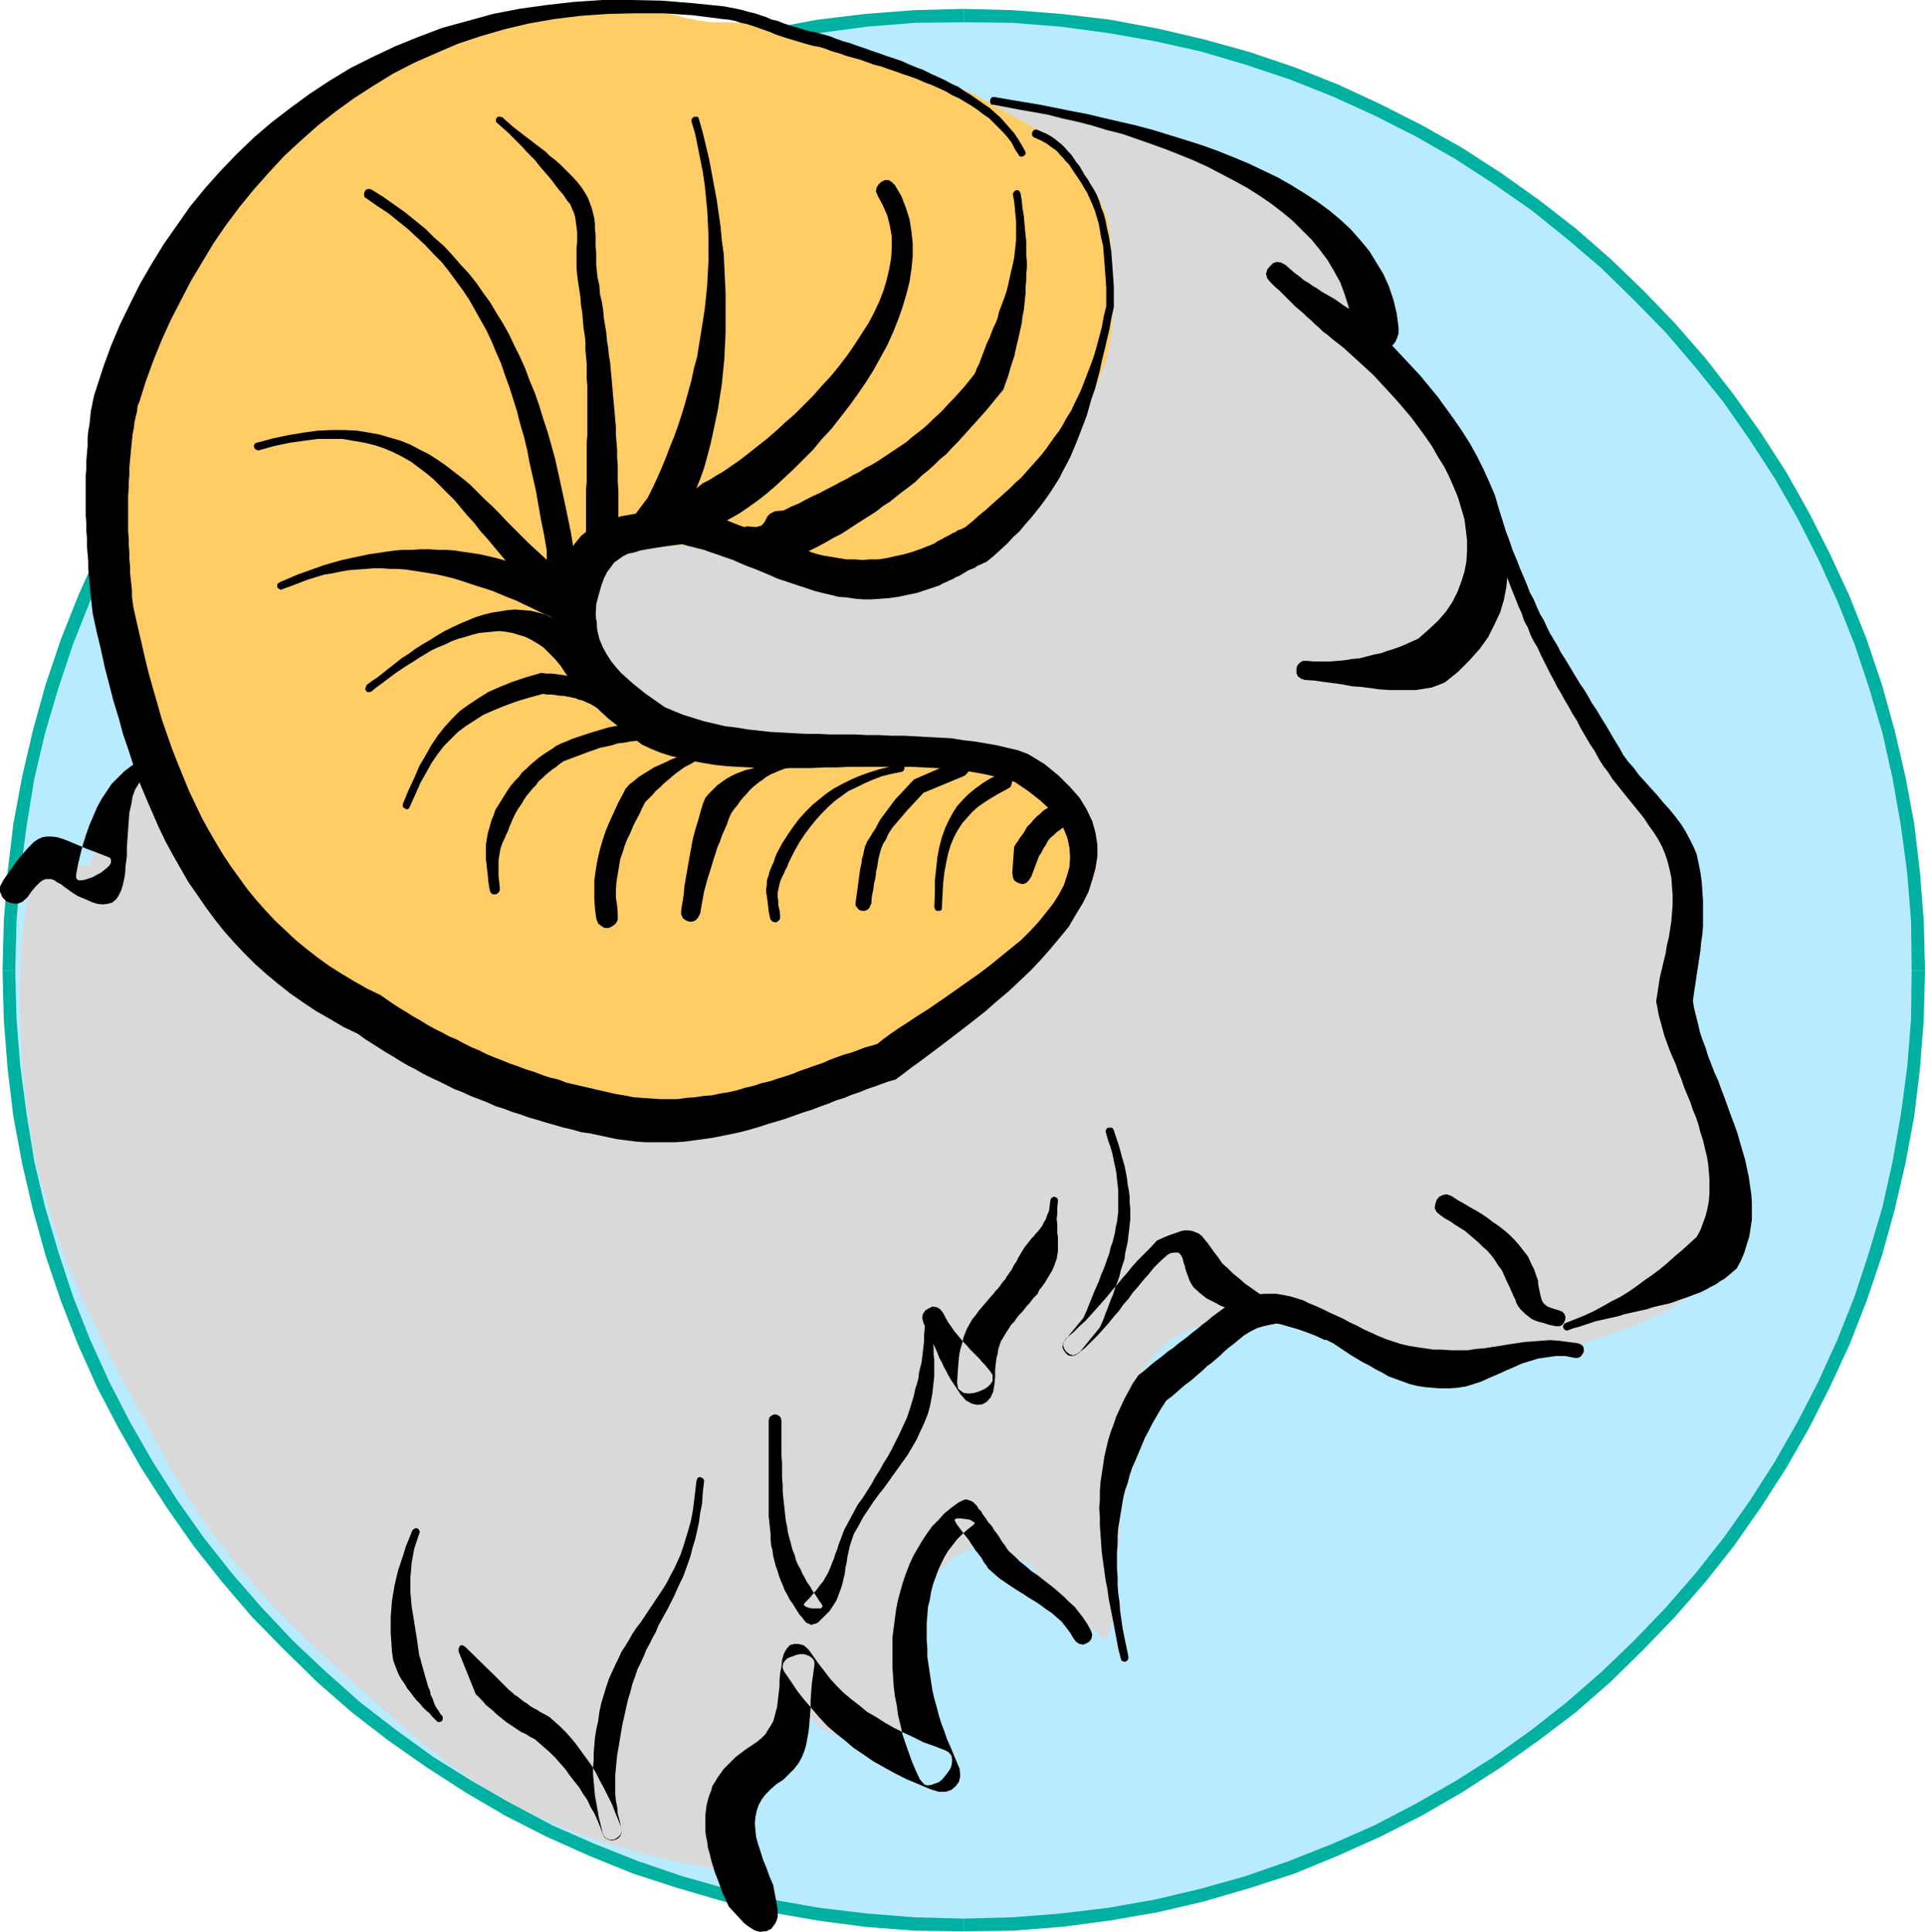 <?xml version="1.0" encoding="UTF-8" standalone="no"?>
<svg
   version="1.0"
   width="129.766mm"
   height="130.228mm"
   id="svg36"
   sodipodi:docname="Aries 01.wmf"
   xmlns:inkscape="http://www.inkscape.org/namespaces/inkscape"
   xmlns:sodipodi="http://sodipodi.sourceforge.net/DTD/sodipodi-0.dtd"
   xmlns="http://www.w3.org/2000/svg"
   xmlns:svg="http://www.w3.org/2000/svg">
  <sodipodi:namedview
     id="namedview36"
     pagecolor="#ffffff"
     bordercolor="#000000"
     borderopacity="0.25"
     inkscape:showpageshadow="2"
     inkscape:pageopacity="0.0"
     inkscape:pagecheckerboard="0"
     inkscape:deskcolor="#d1d1d1"
     inkscape:document-units="mm" />
  <defs
     id="defs1">
    <pattern
       id="WMFhbasepattern"
       patternUnits="userSpaceOnUse"
       width="6"
       height="6"
       x="0"
       y="0" />
  </defs>
  <path
     style="fill:#b8ebff;fill-opacity:1;fill-rule:evenodd;stroke:none"
     d="m 2.262,247.232 0.323,-12.604 0.97,-12.281 1.454,-12.281 2.262,-11.958 2.586,-11.796 3.394,-11.473 3.717,-11.311 4.525,-10.988 4.848,-10.826 5.333,-10.503 5.818,-10.18 6.302,-9.857 6.787,-9.534 7.272,-9.211 7.595,-8.887 8.08,-8.403 8.403,-7.918 8.888,-7.756 9.211,-7.272 9.534,-6.787 9.858,-6.302 10.181,-5.817 10.504,-5.332 10.666,-4.848 11.15,-4.363 11.312,-3.878 11.474,-3.232 11.797,-2.747 11.958,-2.101 12.282,-1.616 12.282,-0.97 12.443,-0.323 12.605,0.323 12.282,0.97 12.282,1.616 11.958,2.101 11.797,2.747 11.474,3.232 11.312,3.878 10.989,4.363 10.827,4.848 10.504,5.332 10.181,5.817 9.858,6.302 9.534,6.787 9.211,7.272 8.888,7.756 8.403,7.918 7.918,8.403 7.757,8.887 7.272,9.211 6.787,9.534 6.302,9.857 5.818,10.18 5.333,10.503 4.848,10.826 4.363,10.988 3.878,11.311 3.232,11.473 2.747,11.796 2.101,11.958 1.616,12.281 0.97,12.281 0.323,12.604 -0.323,12.442 -0.97,12.281 -1.616,12.281 -2.101,11.958 -2.747,11.796 -3.232,11.473 -3.878,11.311 -4.363,11.15 -4.848,10.665 -5.333,10.503 -5.818,10.18 -6.302,9.857 -6.787,9.534 -7.272,9.211 -7.757,8.887 -7.918,8.403 -8.403,8.079 -8.888,7.756 -9.211,7.11 -9.534,6.787 -9.858,6.302 -10.181,5.817 -10.504,5.494 -10.827,4.848 -10.989,4.363 -11.312,3.717 -11.474,3.393 -11.797,2.747 -11.958,2.101 -12.282,1.616 -12.282,0.808 -12.605,0.323 -12.443,-0.323 -12.282,-0.808 -12.282,-1.616 -11.958,-2.101 -11.797,-2.747 -11.474,-3.393 -11.312,-3.717 -11.15,-4.363 -10.666,-4.848 -10.504,-5.494 -10.181,-5.817 -9.858,-6.302 -9.534,-6.787 -9.211,-7.11 -8.888,-7.756 -8.403,-8.079 -8.08,-8.403 -7.595,-8.887 -7.272,-9.211 -6.787,-9.534 -6.302,-9.857 -5.818,-10.18 -5.333,-10.503 -4.848,-10.665 L 16.968,330.773 13.251,319.462 9.858,307.989 7.272,296.193 5.01,284.236 3.555,271.955 2.586,259.674 Z"
     id="path1" />
  <path
     style="fill:#00b0a1;fill-opacity:1;fill-rule:evenodd;stroke:none"
     d="m 245.47,2.262 v 0 l -12.605,0.323 -12.443,0.97 -12.12,1.454 -12.12,2.262 -11.797,2.747 -11.635,3.232 -11.474,3.878 -11.15,4.363 -10.827,5.009 -10.504,5.332 -10.181,5.817 -10.019,6.464 -9.696,6.787 -9.211,7.272 -8.888,7.756 -8.403,8.079 -8.242,8.403 -7.595,8.887 -7.272,9.372 -6.787,9.534 -6.464,10.019 -5.818,10.342 -5.494,10.503 -4.848,10.826 -4.363,10.988 -3.878,11.473 -3.232,11.634 -2.747,11.796 -2.262,12.119 -1.454,12.281 -0.97,12.442 -0.323,12.604 H 3.878 l 0.323,-12.442 0.97,-12.281 1.616,-12.119 1.939,-11.958 2.747,-11.634 3.394,-11.473 3.717,-11.15 4.363,-10.988 4.848,-10.665 5.333,-10.503 5.818,-10.18 6.302,-9.695 6.626,-9.534 7.272,-9.049 7.595,-8.887 7.918,-8.241 8.403,-8.079 8.726,-7.595 9.211,-7.272 9.373,-6.625 9.858,-6.302 10.181,-5.817 10.342,-5.332 10.666,-4.848 10.989,-4.363 11.312,-3.717 11.474,-3.393 11.635,-2.585 11.958,-2.101 12.12,-1.616 12.12,-0.97 12.443,-0.162 v 0 z"
     id="path2" />
  <path
     style="fill:#00b0a1;fill-opacity:1;fill-rule:evenodd;stroke:none"
     d="m 490.455,247.232 v 0 l -0.323,-12.604 -0.97,-12.442 -1.454,-12.281 -2.262,-12.119 -2.747,-11.796 -3.232,-11.634 -3.878,-11.473 -4.363,-10.988 -5.01,-10.826 -5.333,-10.503 -5.818,-10.342 -6.464,-10.019 -6.787,-9.534 -7.272,-9.372 -7.757,-8.887 -8.08,-8.403 -8.403,-8.079 -8.888,-7.756 -9.373,-7.272 -9.534,-6.787 L 372.488,37.65 362.145,31.833 351.641,26.501 340.814,21.491 329.825,17.128 318.352,13.25 306.716,10.019 294.92,7.272 282.8,5.009 270.518,3.555 258.075,2.585 245.47,2.262 v 3.393 l 12.443,0.162 12.282,0.97 12.12,1.616 11.958,2.101 11.635,2.585 11.474,3.393 11.15,3.717 10.989,4.363 10.666,4.848 10.504,5.332 10.181,5.817 9.696,6.302 9.534,6.625 9.05,7.272 8.888,7.595 8.242,8.079 8.08,8.241 7.595,8.887 7.272,9.049 6.626,9.534 6.302,9.695 5.818,10.18 5.333,10.503 4.848,10.665 4.363,10.988 3.717,11.15 3.394,11.473 2.586,11.634 2.101,11.958 1.616,12.119 0.97,12.281 0.162,12.442 v 0 z"
     id="path3" />
  <path
     style="fill:#00b0a1;fill-opacity:1;fill-rule:evenodd;stroke:none"
     d="m 245.47,492.04 v 0 l 12.605,-0.162 12.443,-0.97 12.282,-1.616 12.12,-2.101 11.797,-2.747 11.635,-3.393 11.474,-3.717 10.989,-4.524 10.827,-4.848 10.504,-5.332 10.342,-5.979 10.019,-6.464 9.534,-6.787 9.373,-7.11 8.888,-7.756 8.403,-8.241 8.08,-8.403 7.757,-8.887 7.272,-9.211 6.787,-9.695 6.464,-10.019 5.818,-10.18 5.333,-10.503 5.01,-10.826 4.363,-11.15 3.878,-11.473 3.232,-11.634 2.747,-11.796 2.262,-12.119 1.454,-12.119 0.97,-12.442 0.323,-12.604 h -3.394 l -0.162,12.442 -0.97,12.119 -1.616,12.119 -2.101,11.958 -2.586,11.634 -3.394,11.473 -3.717,11.311 -4.363,10.988 -4.848,10.665 -5.333,10.342 -5.818,10.18 -6.302,9.857 -6.626,9.372 -7.272,9.211 -7.595,8.726 -8.08,8.403 -8.242,7.918 -8.888,7.756 -9.05,7.11 -9.534,6.787 -9.696,6.14 -10.181,5.817 -10.504,5.494 -10.666,4.686 -10.989,4.363 -11.15,3.878 -11.474,3.232 -11.635,2.747 -11.958,2.101 -12.12,1.454 -12.282,0.97 -12.443,0.323 v 0 z"
     id="path4" />
  <path
     style="fill:#00b0a1;fill-opacity:1;fill-rule:evenodd;stroke:none"
     d="m 0.646,247.232 v 0 l 0.323,12.604 0.97,12.442 1.454,12.119 2.262,12.119 2.747,11.796 3.232,11.634 3.878,11.473 4.363,11.15 4.848,10.826 5.494,10.503 5.818,10.18 6.464,10.019 6.787,9.695 7.272,9.211 7.595,8.887 8.242,8.403 8.403,8.241 8.888,7.756 9.211,7.11 9.696,6.787 10.019,6.464 10.181,5.979 10.504,5.332 10.827,4.848 11.15,4.524 11.474,3.717 11.635,3.393 11.797,2.747 12.12,2.101 12.12,1.616 12.443,0.97 12.605,0.162 v -3.232 l -12.443,-0.323 -12.12,-0.97 -12.12,-1.454 -11.958,-2.101 -11.635,-2.747 -11.474,-3.232 -11.312,-3.878 -10.989,-4.363 -10.666,-4.686 -10.342,-5.494 -10.181,-5.817 -9.858,-6.14 -9.373,-6.787 -9.211,-7.11 -8.726,-7.756 -8.403,-7.918 -7.918,-8.403 -7.595,-8.726 -7.272,-9.211 -6.626,-9.372 -6.302,-9.857 -5.818,-10.18 -5.333,-10.342 -4.848,-10.665 L 18.584,330.289 14.867,318.977 11.474,307.505 8.726,295.87 6.787,283.913 5.171,271.793 4.202,259.674 3.878,247.232 v 0 z"
     id="path5" />
  <path
     style="fill:#d9d9d9;fill-opacity:1;fill-rule:evenodd;stroke:none"
     d="m 35.875,194.392 -1.293,1.616 -1.131,1.454 -1.131,1.454 -0.97,1.454 -0.97,1.454 -0.808,1.293 -0.808,1.454 -0.808,1.454 -0.808,1.454 -0.646,1.616 -0.646,1.777 -0.646,1.616 -0.646,1.939 -0.485,1.939 -0.646,2.101 -0.485,2.101 h -0.646 -0.646 -0.646 l -0.646,-0.162 h -0.485 -0.646 -0.485 -0.646 l -0.485,0.162 h -0.646 -0.485 -0.646 -0.485 -0.646 -0.646 -0.646 l -1.454,0.323 -1.293,0.808 -1.131,1.454 -0.97,1.777 -0.808,2.101 -0.646,2.585 -0.485,2.585 -0.485,2.909 -0.323,2.909 -0.323,2.909 -0.162,2.909 -0.162,2.747 v 2.585 l -0.162,2.262 v 2.101 1.616 l 0.162,4.848 0.162,4.848 0.162,4.686 0.485,4.525 0.323,4.363 0.646,4.201 0.646,4.201 0.646,4.201 0.808,3.878 0.808,3.878 0.97,3.717 1.131,3.878 0.97,3.555 1.293,3.555 1.131,3.393 1.293,3.555 1.293,3.393 1.454,3.232 1.293,3.393 1.616,3.07 1.454,3.232 1.616,3.232 1.454,3.07 1.616,3.232 1.616,3.07 1.778,3.07 1.616,3.07 1.616,3.232 1.778,3.07 1.616,3.07 1.778,3.232 1.778,3.07 1.454,2.747 1.454,2.585 1.454,2.585 1.616,2.585 1.616,2.424 1.454,2.262 1.616,2.262 1.616,2.262 1.616,2.262 1.778,2.101 1.616,2.262 1.778,2.101 1.616,1.939 1.778,2.101 1.778,1.939 1.778,1.939 1.939,1.939 1.778,1.939 1.778,1.777 1.939,1.939 1.939,1.939 1.939,1.777 1.939,1.939 1.939,1.777 2.101,1.939 1.939,1.777 2.101,1.939 2.101,1.939 2.101,1.777 2.262,1.939 2.101,1.939 2.262,1.939 2.424,2.101 2.424,2.101 2.424,1.939 2.262,1.939 2.424,1.939 2.424,1.777 2.424,1.616 2.424,1.616 2.262,1.616 2.424,1.454 2.424,1.454 2.424,1.454 2.586,1.293 2.424,1.293 2.586,1.293 2.586,1.131 2.586,1.131 2.586,1.131 2.747,0.97 2.747,0.97 2.747,0.97 2.909,0.97 2.909,0.808 2.909,0.808 3.07,0.808 3.07,0.808 3.232,0.808 3.232,0.646 3.394,0.646 3.555,0.646 3.394,0.646 3.717,0.646 v -0.646 -0.646 -0.646 -0.646 -0.485 -0.646 -0.485 -0.646 -0.485 -0.485 -0.646 -0.485 -0.646 -0.646 -0.646 -0.646 -0.485 l 0.162,-0.323 h 0.162 l 0.162,0.323 0.162,0.323 0.162,0.485 0.162,0.646 0.162,0.808 0.162,0.808 v 0.808 0.97 0.808 l -0.162,0.97 -0.323,0.808 -0.323,0.646 -0.485,0.646 v -15.351 l 0.162,-2.424 0.485,-2.262 0.646,-2.101 0.97,-2.101 0.97,-2.101 1.293,-2.101 1.293,-1.939 1.293,-1.939 1.454,-1.777 1.293,-1.777 1.293,-1.777 1.293,-1.777 0.97,-1.777 0.97,-1.616 0.646,-1.616 0.323,-1.777 0.485,2.424 0.646,2.262 0.97,1.777 0.97,1.616 1.293,1.293 1.293,1.131 1.616,0.97 1.778,0.808 1.778,0.485 1.939,0.485 1.939,0.323 2.101,0.323 2.262,0.162 h 2.262 l 2.424,0.162 h 2.424 l 2.424,-29.894 0.808,-1.454 0.646,-1.777 0.808,-1.616 0.97,-1.616 0.808,-1.777 0.97,-1.616 0.97,-1.616 1.131,-1.616 1.131,-1.293 1.454,-1.454 1.293,-1.131 1.616,-0.97 1.616,-0.97 1.778,-0.646 1.939,-0.323 2.101,-0.162 10.827,4.686 0.97,1.616 0.808,1.616 1.131,1.454 0.97,1.293 0.97,1.293 1.131,1.131 1.131,1.131 1.131,1.131 1.293,1.131 1.131,0.97 1.293,0.97 1.293,1.131 1.454,0.97 1.293,0.97 1.454,1.131 1.454,1.131 0.646,-0.97 0.323,-0.97 0.485,-0.97 0.162,-1.131 0.162,-0.97 0.162,-1.131 v -0.97 -1.131 -1.131 -1.293 -1.131 -1.131 -1.293 -1.131 l 0.162,-1.293 0.323,-1.131 0.323,-1.939 0.323,-2.101 0.323,-2.262 0.162,-2.262 0.162,-2.424 v -2.424 l 0.162,-2.424 v -2.585 -2.585 l 0.162,-2.585 0.162,-2.747 v -2.585 l 0.323,-2.747 0.162,-2.585 0.323,-2.424 0.485,-2.585 0.646,-2.585 0.646,-2.424 0.808,-2.262 0.97,-2.262 1.131,-2.101 1.293,-1.939 1.454,-1.939 1.778,-1.777 1.939,-1.616 2.101,-1.454 2.424,-1.293 2.586,-0.97 3.07,-0.97 3.07,-0.646 3.555,-0.485 3.878,-0.162 h 1.454 1.293 l 1.454,0.162 1.293,0.162 1.293,0.323 1.293,0.162 1.131,0.485 1.293,0.323 1.131,0.485 1.293,0.485 1.131,0.485 1.131,0.485 1.293,0.485 1.131,0.646 1.131,0.485 1.131,0.485 1.293,0.646 1.131,0.485 1.131,0.646 1.131,0.485 1.293,0.485 1.131,0.646 1.293,0.485 1.293,0.485 1.131,0.323 1.293,0.323 1.293,0.323 1.454,0.323 1.293,0.162 1.454,0.162 1.454,0.162 h 1.454 2.101 l 2.101,0.162 h 2.101 2.101 2.101 l 2.101,0.162 h 2.101 2.101 1.939 l 1.939,-0.162 h 1.939 l 1.778,-0.162 1.778,-0.323 1.616,-0.162 1.616,-0.323 1.293,-0.485 2.424,-0.808 2.262,-0.646 2.424,-0.808 2.424,-0.646 2.262,-0.808 2.424,-0.646 2.262,-0.646 2.262,-0.646 2.262,-0.808 2.262,-0.808 2.262,-0.808 2.101,-0.808 2.101,-0.808 1.939,-0.97 2.101,-0.97 1.778,-0.97 1.939,-1.131 1.616,-1.131 1.778,-1.293 1.454,-1.293 1.616,-1.454 1.293,-1.616 1.293,-1.616 1.131,-1.616 1.131,-1.939 0.808,-1.939 0.97,-2.101 0.646,-2.262 0.485,-2.424 0.323,-2.585 0.323,-2.747 v -2.747 -2.424 l -0.162,-2.101 -0.162,-2.262 -0.323,-1.939 -0.323,-2.101 -0.323,-1.777 -0.485,-1.777 -0.646,-1.777 -0.485,-1.616 -0.646,-1.777 -0.646,-1.616 -0.646,-1.454 -0.808,-1.616 -0.646,-1.454 -0.808,-1.454 -0.646,-1.454 -0.808,-1.454 -0.808,-1.454 -0.646,-1.454 -0.808,-1.454 -0.646,-1.454 -0.808,-1.454 -0.646,-1.454 -0.485,-1.616 -0.646,-1.616 -0.485,-1.616 -0.485,-1.616 -0.485,-1.777 -0.323,-1.777 -0.323,-1.939 -0.323,-1.939 -0.162,-2.101 v -2.101 l 0.162,-2.101 0.485,-2.101 0.485,-2.101 0.485,-2.101 0.485,-2.101 0.646,-2.101 0.485,-1.939 0.485,-1.939 0.323,-1.939 0.323,-1.939 v -1.777 -1.777 l -0.323,-1.777 -0.646,-1.454 -0.97,-1.616 -1.939,-2.585 -1.778,-2.424 -1.778,-2.585 -1.939,-2.585 -1.778,-2.424 -1.778,-2.585 -1.778,-2.424 -1.616,-2.424 -1.778,-2.585 -1.616,-2.424 -1.778,-2.424 -1.454,-2.585 -1.616,-2.424 -1.616,-2.424 -1.616,-2.424 -1.454,-2.585 -1.454,-2.424 -1.616,-2.585 -1.293,-2.424 -1.454,-2.424 -1.454,-2.585 -1.293,-2.585 -1.293,-2.424 -1.293,-2.585 -1.293,-2.424 -1.131,-2.585 -1.293,-2.585 -1.131,-2.585 -1.131,-2.585 -1.131,-2.585 -0.97,-2.585 -1.131,-2.747 -0.808,-1.939 -0.646,-1.939 -0.97,-1.939 -0.808,-1.616 -0.808,-1.777 -0.808,-1.616 -0.808,-1.454 -0.97,-1.454 -0.808,-1.454 -0.808,-1.293 -0.97,-1.293 -0.808,-1.293 -0.808,-1.293 -0.97,-1.131 -0.97,-1.293 -0.808,-1.293 -0.97,-1.131 -0.808,-1.293 -0.97,-1.131 -0.97,-1.293 -0.97,-1.293 -0.97,-1.454 -0.97,-1.293 -0.97,-1.454 -1.131,-1.454 -0.97,-1.616 -0.97,-1.616 -0.97,-1.777 -1.131,-1.777 -0.97,-1.939 -1.131,-1.939 -1.131,-2.101 -0.162,-0.485 -0.323,-1.131 -0.485,-1.454 -0.485,-1.939 -0.808,-2.262 -0.646,-2.424 -0.808,-2.747 -0.808,-2.585 -0.808,-2.747 -0.808,-2.585 -0.808,-2.424 -0.646,-2.262 -0.646,-1.939 -0.646,-1.454 -0.323,-0.97 -0.323,-0.485 -1.293,-1.131 -1.616,-1.131 -1.778,-1.293 -1.939,-1.293 -2.262,-1.293 -2.262,-1.454 -2.424,-1.293 -2.586,-1.454 -2.747,-1.293 -2.747,-1.454 -2.909,-1.293 -3.07,-1.454 -3.232,-1.293 -3.07,-1.454 -3.232,-1.293 -3.232,-1.293 -3.232,-1.131 -3.394,-1.293 -3.232,-1.131 -3.394,-1.131 -3.232,-1.131 -3.394,-0.97 -3.232,-0.808 -3.232,-0.97 -3.07,-0.646 -3.07,-0.808 -2.909,-0.485 -2.909,-0.485 -2.747,-0.485 -2.586,-0.323 -2.586,-0.162 h -2.424 -4.525 l -4.202,0.162 -4.04,0.162 -3.878,0.323 -3.394,0.323 -3.394,0.485 -3.07,0.485 -2.909,0.485 -2.747,0.646 -2.586,0.646 -2.424,0.808 -2.424,0.808 -2.101,0.97 -2.101,0.97 -2.101,0.97 -1.939,1.131 -1.939,1.131 -1.778,1.131 -1.939,1.293 -1.778,1.293 -1.939,1.293 -1.778,1.454 -1.939,1.293 -1.939,1.616 -1.939,1.454 -2.101,1.616 -2.262,1.616 -2.101,1.616 -2.424,1.777 -2.586,1.616 -2.747,1.777 -2.909,1.777 -2.586,1.616 -2.586,1.616 -2.424,1.616 -2.424,1.616 -2.424,1.454 -2.262,1.616 -2.262,1.454 -2.101,1.616 -2.101,1.616 -2.101,1.454 -2.101,1.616 -2.101,1.777 -1.939,1.616 -2.101,1.777 -2.101,1.939 -2.101,1.777 z"
     id="path6" />
  <path
     style="fill:#ffcc66;fill-opacity:1;fill-rule:evenodd;stroke:none"
     d="m 247.409,23.592 -2.424,-0.808 -2.424,-0.808 -2.101,-0.808 -2.101,-0.97 -2.101,-0.808 -1.939,-0.646 -1.939,-0.97 -1.778,-0.646 -1.778,-0.808 -1.778,-0.808 -1.616,-0.808 -1.778,-0.646 -1.616,-0.646 -1.616,-0.808 -1.778,-0.646 -1.616,-0.646 -1.616,-0.646 -1.778,-0.646 -1.778,-0.485 -1.778,-0.485 -1.778,-0.485 -1.939,-0.485 -2.101,-0.485 -1.939,-0.485 -2.262,-0.323 -2.101,-0.323 -2.424,-0.162 -2.424,-0.323 -2.586,-0.162 h -2.747 l -2.747,-0.162 h -3.07 -1.293 l -1.454,-0.323 -1.454,-0.162 -1.616,-0.323 -1.616,-0.323 -1.616,-0.485 -1.778,-0.323 -1.616,-0.485 -1.616,-0.485 -1.778,-0.485 -1.616,-0.323 -1.616,-0.323 -1.454,-0.323 -1.616,-0.323 -1.293,-0.162 h -1.454 -5.171 l -5.171,0.323 -4.848,0.323 -4.686,0.646 -4.686,0.646 -4.202,0.808 -4.202,0.97 -4.04,1.131 -3.878,1.293 -3.717,1.293 -3.717,1.616 -3.394,1.616 -3.394,1.777 -3.232,1.777 -3.07,1.939 -3.07,2.101 -2.909,2.262 -2.747,2.262 -2.909,2.424 -2.586,2.424 -2.586,2.585 -2.586,2.585 -2.424,2.747 -2.586,2.747 -2.262,2.909 -2.424,2.909 -2.424,3.07 -2.262,3.07 -2.424,3.07 -2.262,3.232 -2.424,3.232 -2.262,3.232 -0.808,1.293 -0.97,1.293 -0.97,1.293 -0.97,1.454 -0.97,1.454 -1.131,1.454 -0.97,1.616 -1.131,1.616 -1.131,1.777 -1.131,1.777 -1.131,1.616 -1.131,1.939 -1.131,1.777 -1.131,1.939 -1.131,1.777 -1.131,1.939 -0.97,2.101 -1.131,1.939 -0.97,1.939 -0.808,1.939 -0.97,2.101 -0.808,2.101 -0.97,1.939 -0.646,2.101 -0.646,1.939 -0.646,2.101 -0.485,2.101 -0.485,1.939 -0.323,2.101 -0.162,1.939 -0.162,1.939 -0.162,1.939 v 3.07 l 0.162,3.07 v 2.747 2.909 l 0.162,2.909 0.162,2.585 0.162,2.747 0.162,2.747 0.323,2.585 0.162,2.585 0.323,2.424 0.323,2.424 0.323,2.424 0.323,2.424 0.323,2.424 0.485,2.262 0.323,2.424 0.485,2.262 0.646,2.262 0.485,2.101 0.485,2.262 0.646,2.262 0.646,2.101 0.646,2.101 0.646,2.262 0.808,2.101 0.646,2.101 0.97,2.101 0.808,2.101 0.808,2.101 0.97,2.101 0.97,2.101 1.293,2.747 1.131,2.585 1.293,2.424 1.293,2.424 1.293,2.262 1.293,2.101 1.293,2.101 1.454,1.939 1.293,2.101 1.454,1.939 1.454,1.777 1.454,1.939 1.454,2.101 1.616,1.939 1.778,1.939 1.616,2.262 1.939,2.262 1.939,2.101 1.939,1.939 2.101,1.939 2.101,1.777 1.939,1.616 2.101,1.616 2.101,1.616 2.101,1.454 2.101,1.454 2.101,1.616 2.262,1.454 2.101,1.616 2.101,1.454 2.262,1.616 2.101,1.777 1.616,1.293 1.616,1.293 1.616,1.293 1.778,1.131 1.778,1.293 1.939,1.293 1.778,1.293 1.939,1.131 1.939,1.293 2.101,1.131 2.101,1.131 1.939,1.131 2.262,0.97 2.101,1.131 2.262,1.131 2.262,0.808 2.262,0.97 2.262,0.97 2.424,0.808 2.424,0.808 2.424,0.808 2.424,0.646 2.424,0.646 2.424,0.646 2.586,0.485 2.586,0.485 2.586,0.485 2.586,0.323 2.586,0.162 2.586,0.162 2.747,0.162 2.747,0.162 h 1.454 l 1.616,-0.162 1.939,-0.162 h 1.939 l 1.939,-0.162 2.262,-0.162 2.101,-0.162 2.101,-0.323 2.262,-0.162 2.101,-0.323 2.262,-0.323 1.939,-0.323 1.939,-0.323 1.939,-0.323 1.616,-0.485 1.616,-0.323 2.101,-0.646 2.101,-0.808 2.262,-0.808 2.101,-0.808 2.262,-0.97 2.262,-0.97 2.101,-1.131 2.262,-1.131 2.262,-1.131 2.262,-1.293 2.262,-1.293 2.262,-1.293 2.262,-1.454 2.262,-1.454 2.101,-1.454 2.262,-1.454 2.101,-1.454 2.262,-1.616 2.101,-1.616 2.101,-1.616 1.939,-1.616 2.101,-1.616 1.939,-1.616 1.939,-1.616 1.939,-1.777 1.778,-1.616 1.778,-1.616 1.778,-1.616 1.616,-1.616 1.454,-1.777 1.616,-1.454 1.454,-1.616 0.97,-1.131 0.97,-1.131 1.293,-0.97 1.293,-1.131 1.293,-1.293 1.454,-1.131 1.454,-1.293 1.293,-1.454 1.293,-1.293 1.293,-1.293 1.131,-1.454 0.97,-1.454 0.808,-1.616 0.646,-1.454 0.323,-1.616 0.162,-1.616 v -2.424 l -0.323,-2.101 -0.323,-2.101 -0.485,-1.939 -0.646,-1.777 -0.646,-1.777 -0.97,-1.616 -0.808,-1.454 -1.131,-1.454 -1.131,-1.293 -1.293,-1.293 -1.293,-1.131 -1.454,-0.97 -1.454,-0.97 -1.616,-0.808 -1.778,-0.808 -1.616,-0.646 -1.939,-0.646 -1.778,-0.485 -1.939,-0.485 -1.939,-0.323 -1.939,-0.485 -1.939,-0.162 -2.101,-0.162 -2.101,-0.323 h -2.101 l -2.101,-0.162 h -2.101 -2.101 l -2.101,0.162 h -2.262 l -2.101,0.162 -4.848,0.323 -4.848,0.162 h -4.525 -4.686 -4.525 l -4.363,-0.323 -4.363,-0.323 -4.04,-0.485 -4.202,-0.485 -3.878,-0.646 -3.878,-0.646 -3.555,-0.97 -3.555,-0.808 -3.555,-1.131 -3.232,-1.131 -3.07,-1.131 -2.909,-1.454 -2.909,-1.293 -2.586,-1.454 -2.586,-1.616 -2.262,-1.777 -2.101,-1.777 -1.939,-1.939 -1.778,-1.939 -1.616,-2.101 -1.293,-2.262 -1.293,-2.101 -0.97,-2.424 -0.646,-2.424 -0.646,-2.585 -0.323,-2.585 -0.162,-2.585 0.323,-1.777 0.808,-1.616 1.293,-1.293 1.778,-1.293 1.939,-1.293 2.424,-1.131 2.586,-0.97 2.747,-0.808 2.909,-0.808 2.909,-0.646 2.909,-0.485 2.909,-0.485 2.747,-0.323 2.586,-0.162 2.262,-0.162 2.101,-0.162 2.262,0.162 2.101,0.323 2.101,0.485 1.939,0.808 1.778,0.646 1.778,0.97 1.778,0.97 1.778,0.97 1.778,0.97 1.616,0.97 1.778,0.97 1.939,0.646 1.939,0.808 1.939,0.485 2.262,0.323 2.262,0.162 3.555,-0.162 3.555,-0.162 3.394,-0.485 3.394,-0.485 3.232,-0.646 3.232,-0.97 3.07,-0.808 3.07,-1.131 2.909,-1.293 2.909,-1.293 2.747,-1.454 2.747,-1.454 2.747,-1.777 2.424,-1.777 2.586,-1.777 2.424,-1.939 2.262,-2.101 2.262,-2.101 2.101,-2.101 2.101,-2.262 1.939,-2.424 1.939,-2.424 1.778,-2.424 1.778,-2.424 1.616,-2.585 1.454,-2.424 1.454,-2.747 1.454,-2.585 1.131,-2.747 1.293,-2.585 0.97,-2.747 1.131,-2.747 0.485,-1.777 0.323,-1.939 0.485,-1.777 0.162,-1.777 0.162,-1.939 0.162,-1.777 v -1.777 -1.939 -1.939 l -0.162,-1.777 v -2.101 l -0.162,-1.939 v -1.939 l -0.162,-2.101 v -2.101 -2.262 l -0.162,-1.939 -0.323,-1.939 -0.485,-1.939 -0.646,-1.939 -0.808,-2.101 -1.131,-1.939 -0.97,-1.939 -1.293,-1.777 -1.131,-1.777 -1.454,-1.777 -1.293,-1.777 -1.454,-1.454 -1.454,-1.454 -1.293,-1.293 -1.454,-1.293 -1.454,-0.97 z"
     id="path7" />
  <path
     style="fill:#000000;fill-opacity:1;fill-rule:evenodd;stroke:none"
     d="m 259.529,39.428 -0.97,-1.454 -0.808,-1.616 -0.97,-1.293 -1.131,-1.293 -1.293,-1.293 -1.131,-1.131 -1.293,-1.293 -1.454,-0.97 -1.454,-1.131 -1.454,-0.97 -1.616,-0.97 -1.616,-0.97 -1.778,-0.808 -1.616,-0.97 -1.778,-0.808 -1.778,-0.808 -1.778,-0.646 -1.778,-0.808 -1.778,-0.646 -1.939,-0.646 -1.778,-0.646 -1.939,-0.646 -1.778,-0.646 -1.939,-0.485 -1.778,-0.646 -1.778,-0.646 -1.778,-0.485 -1.778,-0.485 -1.778,-0.646 -1.778,-0.485 -1.616,-0.646 -1.616,-0.485 -1.778,-0.323 -1.778,-0.485 -1.616,-0.485 -1.616,-0.485 -1.616,-0.485 -1.454,-0.485 -1.454,-0.485 -1.454,-0.646 -1.454,-0.485 -1.293,-0.485 -1.454,-0.485 -1.454,-0.485 -1.616,-0.323 -1.454,-0.485 -1.616,-0.323 -1.616,-0.162 -7.595,-0.97 -7.434,-0.485 h -7.272 l -6.949,0.162 -6.949,0.485 -6.626,0.808 -6.464,1.131 -6.141,1.454 -6.141,1.777 -5.818,1.939 -5.656,2.424 -5.494,2.424 -5.333,2.747 -5.01,3.07 -5.01,3.232 -4.686,3.393 -4.525,3.555 -4.363,3.878 -4.202,3.878 -3.878,4.201 -3.878,4.363 -3.555,4.363 -3.394,4.525 -3.232,4.686 -2.909,4.848 -2.909,4.848 -2.586,5.009 -2.586,5.009 -2.262,5.009 -2.101,5.171 -1.939,5.332 -1.616,5.171 -0.485,1.131 -0.162,1.454 -0.323,1.293 -0.323,1.454 -0.162,1.454 -0.323,1.616 -0.162,1.616 -0.162,1.616 -0.162,1.777 -0.162,1.616 -0.162,1.777 v 1.777 l -0.162,1.777 v 1.777 l -0.162,1.939 v 1.777 1.777 1.939 1.777 1.777 l 0.162,1.777 v 1.777 l 0.162,1.777 v 1.777 l 0.162,1.616 v 1.616 l 0.162,1.616 0.162,1.454 0.162,1.616 v 1.454 l 0.162,1.293 0.162,1.293 0.97,4.363 0.97,4.201 0.97,4.201 0.97,4.04 1.131,4.04 1.131,3.878 1.131,4.04 1.293,3.717 1.293,3.717 1.454,3.717 1.454,3.555 1.454,3.555 1.616,3.393 1.616,3.393 1.778,3.232 1.778,3.07 1.939,3.232 1.939,2.909 2.101,2.909 2.101,2.909 2.262,2.747 2.424,2.747 2.424,2.585 2.586,2.424 2.586,2.424 2.747,2.262 2.909,2.262 2.909,2.101 3.07,1.939 3.232,1.939 3.394,1.939 3.394,1.616 1.616,1.131 1.616,1.131 1.778,1.131 1.616,0.97 1.778,1.131 1.778,0.97 1.778,1.131 1.778,0.97 1.939,0.97 1.778,0.97 1.939,0.808 1.778,0.97 1.939,0.97 1.939,0.808 1.939,0.97 1.939,0.808 2.101,0.808 1.939,0.808 1.939,0.646 2.101,0.808 2.101,0.646 2.101,0.808 1.939,0.646 2.101,0.485 2.101,0.808 2.101,0.485 2.101,0.485 2.101,0.485 2.101,0.485 2.101,0.485 2.101,0.485 2.101,0.323 2.424,0.485 2.101,0.162 2.424,0.162 2.262,0.162 h 2.262 2.101 l 2.262,-0.323 2.262,-0.162 2.101,-0.323 2.101,-0.162 2.262,-0.485 2.101,-0.323 2.101,-0.485 2.101,-0.646 2.101,-0.485 1.939,-0.646 2.101,-0.485 1.939,-0.646 2.101,-0.646 1.939,-0.646 1.939,-0.808 1.939,-0.646 1.778,-0.646 1.939,-0.646 1.778,-0.808 1.778,-0.646 1.778,-0.646 1.778,-0.485 1.778,-0.646 1.616,-0.646 1.778,-0.485 1.616,-0.485 1.616,-1.293 1.778,-1.293 2.101,-1.454 2.262,-1.454 2.424,-1.616 2.586,-1.616 2.586,-1.777 2.586,-1.777 2.747,-1.939 2.747,-1.939 2.747,-1.939 2.747,-2.101 2.586,-2.101 2.586,-2.101 2.586,-2.101 2.262,-2.262 2.101,-2.262 1.939,-2.424 1.778,-2.262 1.454,-2.262 1.293,-2.424 0.808,-2.424 0.646,-2.262 0.162,-2.424 -0.162,-2.424 -0.485,-2.424 -0.97,-2.424 -1.454,-2.424 -1.939,-2.424 -2.424,-2.262 -3.07,-2.424 -3.555,-2.424 -2.586,-0.808 -2.747,-0.646 -2.909,-0.646 -2.747,-0.485 -3.07,-0.485 -2.909,-0.323 -3.07,-0.162 -3.07,-0.162 -3.232,-0.162 h -3.07 -3.07 -3.232 -3.232 -3.232 l -3.232,0.162 h -3.232 l -3.232,0.162 h -3.07 -3.232 -3.07 -3.232 l -3.07,-0.162 -3.07,-0.162 -2.909,-0.162 -2.909,-0.323 -2.909,-0.485 -2.747,-0.485 -2.747,-0.646 -2.747,-0.646 -2.586,-0.808 -2.424,-0.97 -2.424,-1.131 -2.101,-1.616 -2.101,-1.616 -2.101,-1.616 -2.262,-1.777 -2.101,-1.939 -1.939,-1.939 -1.939,-2.262 -1.778,-2.101 -1.616,-2.424 -1.454,-2.424 -1.293,-2.747 -0.97,-2.747 -0.808,-2.909 -0.323,-3.07 -0.162,-3.232 0.162,-3.232 0.97,-3.717 0.97,-3.07 1.131,-2.747 1.293,-2.262 1.454,-1.939 1.454,-1.777 1.778,-1.454 1.778,-1.131 2.101,-0.97 2.101,-0.646 2.424,-0.808 2.747,-0.485 2.909,-0.485 3.07,-0.485 3.232,-0.485 3.717,-0.646 1.778,0.485 1.616,0.323 1.778,0.646 1.778,0.485 1.778,0.646 1.778,0.646 1.778,0.808 1.616,0.646 1.778,0.646 1.778,0.808 1.778,0.646 1.778,0.808 1.778,0.808 1.939,0.646 1.778,0.646 1.778,0.646 1.939,0.646 1.778,0.485 1.939,0.646 1.939,0.485 1.939,0.323 1.939,0.323 1.939,0.323 h 2.101 l 1.939,0.162 2.101,-0.162 h 2.101 l 2.101,-0.323 2.101,-0.485 2.262,-0.485 2.262,-0.646 2.262,-0.808 0.808,-0.323 0.808,-0.323 0.808,-0.323 0.808,-0.323 0.646,-0.485 0.646,-0.323 0.646,-0.323 0.808,-0.485 0.646,-0.323 0.646,-0.323 0.485,-0.323 0.808,-0.323 0.646,-0.485 0.646,-0.162 0.646,-0.323 0.646,-0.323 1.778,-1.454 1.616,-1.454 1.778,-1.454 1.616,-1.454 1.454,-1.293 1.616,-1.454 1.454,-1.293 1.454,-1.454 1.454,-1.293 1.293,-1.454 1.293,-1.454 1.293,-1.454 1.293,-1.454 1.131,-1.454 1.131,-1.616 1.131,-1.616 1.131,-1.454 0.97,-1.616 0.97,-1.777 1.131,-1.777 0.808,-1.777 0.97,-1.939 0.808,-1.777 0.808,-2.101 0.808,-2.101 0.808,-2.101 0.808,-2.262 0.646,-2.262 0.646,-2.424 0.646,-2.424 0.485,-2.747 0.646,-2.585 v -2.424 -2.424 l -0.162,-2.262 -0.162,-2.262 -0.162,-2.101 -0.162,-2.101 -0.162,-1.939 -0.485,-1.939 -0.323,-1.939 -0.323,-1.777 -0.485,-1.616 -0.485,-1.616 -0.646,-1.616 -0.646,-1.454 -0.646,-1.454 -0.808,-1.293 -0.646,-1.131 -0.646,-0.97 -0.646,-0.97 -0.646,-0.97 -0.646,-0.97 -0.646,-0.97 -0.808,-0.808 -0.646,-0.808 -0.808,-0.808 -0.646,-0.808 -0.808,-0.646 -0.97,-0.646 -0.808,-0.646 -1.131,-0.646 -0.97,-0.485 -1.131,-0.485 -0.323,-0.162 -0.323,-0.485 v -0.323 -0.323 l 0.323,-0.485 0.162,-0.162 0.485,-0.162 0.485,0.162 1.131,0.485 1.131,0.485 1.131,0.646 0.97,0.646 0.97,0.808 0.808,0.646 0.808,0.808 0.808,0.97 0.808,0.808 0.646,0.97 0.646,0.97 0.808,0.97 0.646,1.131 0.646,1.131 0.808,1.131 0.646,1.131 0.808,1.293 0.808,1.454 0.646,1.616 0.485,1.616 0.646,1.616 0.485,1.777 0.323,1.777 0.485,2.101 0.323,1.939 0.323,2.101 0.162,2.101 0.162,2.262 0.162,2.262 0.162,2.424 v 2.424 2.585 l -0.646,2.909 -0.485,2.747 -0.646,2.747 -0.646,2.747 -0.646,2.585 -0.485,2.424 -0.646,2.424 -0.646,2.424 -0.808,2.262 -0.646,2.262 -0.646,2.262 -0.808,2.101 -0.808,2.101 -0.808,2.101 -0.808,1.939 -0.808,1.939 -0.97,1.939 -0.97,1.777 -0.97,1.939 -1.131,1.777 -1.131,1.777 -1.131,1.616 -1.293,1.777 -1.293,1.616 -1.293,1.616 -1.454,1.616 -1.454,1.777 -1.616,1.454 -1.454,1.616 -1.778,1.616 -1.778,1.616 -1.778,1.454 -0.808,0.323 -0.646,0.323 -0.808,0.323 -0.646,0.485 -0.808,0.323 -0.808,0.323 -0.808,0.485 -0.808,0.485 -0.808,0.485 -0.808,0.323 -0.808,0.485 -0.808,0.323 -0.97,0.485 -0.808,0.323 -0.808,0.485 -0.97,0.323 -2.424,0.808 -2.424,0.808 -2.424,0.485 -2.262,0.485 -2.262,0.323 -2.262,0.162 -2.262,0.162 h -2.101 l -2.101,-0.162 -2.101,-0.323 -2.101,-0.162 -1.939,-0.485 -2.101,-0.485 -1.939,-0.485 -1.939,-0.646 -1.939,-0.646 -1.939,-0.646 -1.939,-0.646 -1.939,-0.646 -1.778,-0.808 -1.939,-0.808 -1.939,-0.808 -1.778,-0.646 -1.939,-0.808 -1.778,-0.808 -1.939,-0.646 -1.778,-0.646 -1.939,-0.646 -1.778,-0.646 -1.939,-0.485 -1.939,-0.485 -1.778,-0.485 -2.586,0.323 -2.262,0.323 -2.101,0.323 -1.939,0.323 -1.778,0.323 -1.454,0.485 -1.616,0.323 -1.293,0.646 -1.131,0.808 -1.131,0.808 -0.808,1.131 -0.97,1.293 -0.808,1.616 -0.646,1.777 -0.646,2.262 -0.646,2.424 -0.162,2.585 0.162,2.262 0.323,2.262 0.485,1.939 0.808,1.939 0.97,1.777 1.131,1.777 1.293,1.616 1.293,1.454 1.616,1.454 1.454,1.293 1.616,1.293 1.616,1.293 1.616,1.131 1.616,1.131 1.616,1.131 2.262,0.97 2.424,0.97 2.586,0.808 2.586,0.808 2.747,0.646 2.747,0.646 2.747,0.323 2.909,0.485 2.909,0.323 2.909,0.323 3.07,0.162 2.909,0.162 3.07,0.162 h 3.07 l 3.07,0.162 h 3.232 3.07 l 3.232,0.162 h 3.07 l 3.07,0.162 h 3.232 l 3.07,0.162 2.909,0.162 3.07,0.162 3.07,0.162 2.909,0.485 2.909,0.323 2.909,0.485 2.747,0.485 2.747,0.646 2.747,0.646 2.586,0.97 4.202,2.585 3.555,2.909 2.909,2.909 2.424,2.747 1.778,2.909 1.454,3.07 0.808,2.909 0.485,3.07 v 2.909 l -0.485,3.07 -0.808,2.909 -0.97,3.07 -1.454,2.909 -1.778,2.909 -1.778,3.07 -2.262,2.747 -2.424,2.909 -2.424,2.747 -2.586,2.747 -2.909,2.747 -2.747,2.585 -3.07,2.585 -2.747,2.424 -3.07,2.424 -2.909,2.262 -2.747,2.101 -2.747,2.101 -2.586,1.939 -2.586,1.939 -2.262,1.616 -2.101,1.616 -1.939,1.454 -1.778,0.485 -1.778,0.646 -1.778,0.646 -1.939,0.646 -1.939,0.808 -1.939,0.646 -1.939,0.808 -2.101,0.646 -1.939,0.808 -2.262,0.808 -2.101,0.808 -2.101,0.646 -2.262,0.808 -2.262,0.808 -2.101,0.646 -2.262,0.646 -2.424,0.808 -2.262,0.646 -2.424,0.646 -2.262,0.485 -2.424,0.485 -2.424,0.485 -2.262,0.323 -2.424,0.323 -2.424,0.323 -2.424,0.162 h -2.586 -2.424 -2.424 l -2.424,-0.162 -2.424,-0.323 -2.586,-0.323 -2.262,-0.485 -2.262,-0.485 -2.262,-0.485 -2.262,-0.323 -2.262,-0.646 -2.101,-0.485 -2.262,-0.646 -2.262,-0.646 -2.101,-0.646 -2.262,-0.646 -2.262,-0.808 -2.101,-0.646 -2.101,-0.808 -2.101,-0.646 -2.101,-0.97 -2.101,-0.808 -2.101,-0.808 -2.101,-0.97 -2.101,-0.808 -1.939,-0.97 -1.939,-0.97 -2.101,-0.97 -1.939,-0.97 -1.939,-1.131 -1.939,-0.97 -1.939,-1.131 -1.778,-1.131 -1.939,-1.131 -1.778,-1.131 -1.778,-1.131 -1.778,-1.131 -1.778,-1.293 -3.717,-1.777 -3.555,-2.101 -3.394,-1.939 -3.394,-2.262 -3.232,-2.262 -3.07,-2.424 -2.909,-2.424 -2.909,-2.585 -2.747,-2.747 -2.586,-2.747 -2.586,-2.909 -2.424,-3.07 -2.262,-3.07 -2.101,-3.07 -2.262,-3.232 -1.939,-3.393 -1.939,-3.393 -1.939,-3.555 -1.778,-3.717 -1.616,-3.717 -1.616,-3.717 -1.616,-3.878 -1.454,-4.04 -1.293,-4.04 -1.454,-4.201 -1.131,-4.201 -1.293,-4.201 -1.131,-4.363 -1.131,-4.363 -0.97,-4.524 -1.131,-4.686 -0.97,-4.524 -0.162,-1.454 -0.162,-1.454 -0.162,-1.616 -0.162,-1.616 -0.162,-1.777 -0.162,-1.616 -0.162,-1.939 v -1.777 l -0.162,-1.939 -0.162,-1.939 v -1.939 l -0.162,-1.939 v -1.939 l -0.162,-1.939 v -2.101 -1.939 -2.101 -1.939 -2.101 l 0.162,-1.939 v -1.939 l 0.162,-1.939 0.162,-1.777 v -1.939 l 0.162,-1.777 0.323,-1.777 0.162,-1.616 0.162,-1.616 0.323,-1.616 0.323,-1.616 0.323,-1.293 0.485,-1.454 1.778,-5.494 1.939,-5.332 2.262,-5.332 2.586,-5.332 2.586,-5.171 2.909,-5.009 3.07,-5.009 3.394,-4.848 3.394,-4.848 3.717,-4.525 4.04,-4.525 4.04,-4.201 4.363,-4.201 4.525,-3.878 4.848,-3.717 4.848,-3.555 5.171,-3.393 5.333,-3.232 5.494,-2.747 5.818,-2.747 5.979,-2.424 5.979,-2.262 6.464,-1.777 6.464,-1.777 6.626,-1.293 6.949,-0.97 7.11,-0.808 L 153.52,0 h 7.434 l 7.595,0.162 7.918,0.646 7.918,0.808 1.778,0.323 1.616,0.323 1.454,0.323 1.616,0.485 1.454,0.323 1.454,0.485 1.454,0.485 1.454,0.646 1.454,0.323 1.616,0.646 1.454,0.485 1.616,0.485 1.616,0.485 1.616,0.485 1.778,0.323 1.778,0.485 1.778,0.485 1.616,0.646 1.778,0.646 1.778,0.485 1.778,0.646 1.939,0.646 1.778,0.646 1.939,0.646 1.778,0.646 1.939,0.646 1.939,0.646 1.778,0.808 1.939,0.808 1.778,0.646 1.939,0.97 1.778,0.808 1.778,0.808 1.778,0.97 1.778,0.808 1.616,1.131 1.616,0.97 1.616,1.131 1.616,1.131 1.454,0.97 1.454,1.293 1.293,1.131 1.293,1.454 1.131,1.293 1.131,1.293 0.97,1.454 0.97,1.616 0.808,1.454 0.162,0.485 v 0.323 l -0.323,0.323 -0.162,0.162 -0.485,0.162 h -0.323 l -0.323,-0.162 z"
     id="path8" />
  <path
     style="fill:#000000;fill-opacity:1;fill-rule:evenodd;stroke:none"
     d="m 253.389,24.723 3.717,0.646 3.878,0.646 3.878,0.646 4.04,0.808 4.04,0.808 4.202,0.808 4.04,0.97 4.202,0.97 4.202,0.97 4.202,1.131 4.202,1.293 4.202,1.293 4.04,1.293 4.04,1.454 4.04,1.616 3.878,1.616 3.717,1.777 3.717,1.777 3.394,1.939 3.394,2.101 3.232,2.101 3.07,2.262 2.909,2.424 2.586,2.424 2.424,2.747 2.262,2.747 1.778,2.909 1.778,2.909 1.454,3.232 1.131,3.393 0.808,3.393 0.485,3.555 v 1.454 l -0.323,1.131 -0.485,1.131 -0.646,0.808 -0.808,0.646 -0.97,0.485 -0.97,0.485 -0.97,0.162 h -1.131 l -1.131,-0.162 -0.97,-0.323 -0.97,-0.485 -0.808,-0.808 -0.646,-0.97 -0.485,-1.131 -0.162,-1.293 -0.485,-3.393 -0.808,-3.07 -0.97,-3.07 -1.131,-3.07 -1.616,-2.909 -1.616,-2.747 -1.939,-2.585 -2.101,-2.585 -2.424,-2.424 -2.424,-2.424 -2.747,-2.262 -2.747,-2.101 -3.07,-2.101 -3.07,-1.939 -3.232,-1.777 -3.394,-1.777 -3.394,-1.777 -3.555,-1.616 -3.555,-1.454 -3.717,-1.454 -3.555,-1.293 -3.717,-1.293 -3.717,-1.293 -3.878,-0.97 -3.717,-1.131 -3.717,-0.97 -3.717,-0.808 -3.717,-0.97 -3.555,-0.646 -3.717,-0.646 -3.394,-0.646 -3.394,-0.646 h -0.485 l -0.162,-0.323 -0.162,-0.323 v -0.485 l 0.162,-0.323 0.162,-0.323 0.323,-0.162 z"
     id="path9" />
  <path
     style="fill:#000000;fill-opacity:1;fill-rule:evenodd;stroke:none"
     d="m 327.563,67.544 1.293,1.131 1.131,0.97 1.131,0.808 1.131,0.97 1.131,0.646 1.131,0.808 1.131,0.646 1.131,0.808 1.131,0.646 1.131,0.646 1.131,0.646 1.131,0.808 1.131,0.808 1.293,0.808 1.293,0.808 1.131,0.97 2.101,1.777 2.101,1.777 2.262,2.101 2.262,2.101 2.262,2.424 2.262,2.424 2.424,2.585 2.262,2.747 2.262,2.747 2.101,2.909 2.101,2.909 2.101,3.07 1.939,3.07 1.778,3.232 1.616,3.232 1.454,3.232 1.454,3.393 0.97,3.393 0.97,3.232 0.808,3.393 0.485,3.393 0.162,3.232 -0.162,3.393 -0.323,3.232 -0.646,3.393 -0.97,3.232 -1.454,3.07 -1.616,3.232 -2.101,2.909 -2.586,2.909 -2.909,2.909 -3.394,2.747 -1.616,0.646 -1.778,0.646 -1.939,0.323 -2.101,0.323 h -2.101 -2.262 -2.262 l -2.424,-0.162 -2.424,-0.323 -2.424,-0.323 -2.424,-0.162 -2.424,-0.485 -2.424,-0.323 -2.424,-0.323 -2.262,-0.323 -2.424,-0.162 -0.97,-0.323 -0.808,-0.646 -0.323,-0.808 v -0.97 l 0.162,-0.808 0.646,-0.808 0.808,-0.485 h 1.131 l 1.778,0.162 h 1.939 1.939 l 1.939,-0.162 1.939,-0.162 1.939,-0.323 1.778,-0.162 1.939,-0.485 1.778,-0.485 1.778,-0.323 1.778,-0.646 1.616,-0.485 1.778,-0.646 1.454,-0.646 1.454,-0.646 1.454,-0.646 2.586,-2.262 2.424,-2.262 2.101,-2.424 1.616,-2.424 1.293,-2.585 0.97,-2.585 0.808,-2.585 0.485,-2.585 0.162,-2.585 v -2.747 l -0.323,-2.747 -0.323,-2.585 -0.808,-2.747 -0.808,-2.747 -1.131,-2.747 -1.131,-2.585 -1.293,-2.585 -1.616,-2.585 -1.454,-2.585 -1.778,-2.585 -1.778,-2.424 -1.778,-2.424 -1.939,-2.262 -1.939,-2.262 -1.939,-2.101 -1.939,-2.101 -1.939,-2.101 -1.939,-1.777 -1.939,-1.777 -1.778,-1.616 -1.778,-1.616 -1.616,-1.293 -1.293,-0.97 -1.293,-1.131 -1.131,-0.808 -0.97,-0.97 -1.131,-0.97 -0.97,-0.97 -0.97,-0.808 -0.97,-0.97 -1.131,-0.97 -0.97,-0.808 -0.97,-0.97 -0.97,-0.97 -0.97,-0.97 -1.131,-1.131 -1.131,-0.97 -1.131,-1.131 -0.808,-0.97 -0.323,-1.131 0.323,-1.131 0.646,-0.808 0.808,-0.808 0.97,-0.323 1.131,0.162 z"
     id="path10" />
  <path
     style="fill:#000000;fill-opacity:1;fill-rule:evenodd;stroke:none"
     d="m 401.252,345.963 -2.424,-0.485 h -2.424 l -2.262,0.323 -2.262,0.323 -2.101,0.646 -2.101,0.646 -2.101,0.97 -1.939,0.808 -2.101,0.97 -1.939,0.808 -2.101,0.97 -1.939,0.646 -2.101,0.646 -2.101,0.323 -2.101,0.162 h -2.262 l -2.101,-0.162 -1.939,-0.162 -1.939,-0.323 -1.939,-0.485 -1.778,-0.646 -1.778,-0.646 -1.778,-0.646 -1.616,-0.97 -1.616,-0.808 -1.616,-0.97 -1.616,-0.808 -1.616,-0.97 -1.616,-0.97 -1.454,-0.97 -1.454,-0.97 -1.454,-0.97 -1.616,-0.808 -1.454,-0.808 -1.454,-0.808 -1.454,-0.808 -1.454,-0.485 -1.454,-0.485 -1.454,-0.323 -1.454,-0.323 -1.454,-0.162 h -1.454 l -1.616,0.323 -1.454,0.323 -1.616,0.485 -1.616,0.808 -1.616,0.97 -1.616,1.293 -1.131,0.97 -1.293,0.97 -1.131,0.97 -0.97,0.97 -1.131,0.97 -1.131,0.97 -1.131,0.808 -0.97,0.97 -1.131,0.97 -1.131,0.97 -1.131,0.97 -1.131,0.808 -1.131,0.97 -1.293,1.131 -1.131,0.97 -1.293,0.97 -1.293,1.939 -1.131,1.939 -1.131,1.939 -0.97,1.939 -0.97,1.777 -0.808,1.939 -0.808,1.939 -0.808,1.939 -0.808,1.777 -0.646,1.939 -0.485,1.939 -0.646,1.777 -0.485,1.939 -0.323,1.939 -0.323,1.939 -0.323,1.939 -0.323,1.939 -0.162,2.101 v 1.939 l -0.162,2.101 v 2.101 2.101 l 0.162,2.101 v 2.101 l 0.162,2.101 0.323,2.262 0.162,2.262 0.323,2.262 0.323,2.262 0.485,2.424 0.485,2.262 0.485,2.424 v 0.485 l -0.162,0.323 -0.323,0.323 -0.323,0.162 h -0.323 l -0.323,-0.162 -0.323,-0.162 -0.162,-0.485 -0.646,-2.585 -0.485,-2.585 -0.485,-2.585 -0.485,-2.585 -0.485,-2.424 -0.485,-2.424 -0.323,-2.424 -0.485,-2.424 -0.323,-2.424 -0.323,-2.262 -0.323,-2.424 -0.162,-2.262 -0.162,-2.262 -0.162,-2.262 v -2.262 l -0.162,-2.101 0.162,-2.262 v -2.101 l 0.162,-2.262 0.323,-2.101 0.323,-2.101 0.323,-2.262 0.485,-2.101 0.485,-2.101 0.646,-2.101 0.808,-2.101 0.646,-1.939 0.97,-2.101 0.97,-2.101 1.131,-2.101 1.131,-2.101 1.454,-2.101 1.293,-0.97 1.131,-0.97 1.293,-1.131 1.293,-0.97 1.293,-0.97 1.131,-0.97 1.454,-0.97 1.131,-0.97 1.293,-0.97 1.293,-0.97 1.131,-0.97 1.293,-0.97 1.131,-0.97 1.293,-0.97 1.131,-0.97 1.293,-0.97 1.778,-1.293 1.778,-1.131 1.778,-0.97 1.616,-0.646 1.778,-0.485 1.616,-0.323 1.778,-0.162 h 1.616 1.616 l 1.778,0.323 1.616,0.323 1.616,0.485 1.616,0.485 1.616,0.808 1.616,0.646 1.778,0.808 1.616,0.808 1.778,0.808 1.778,0.808 1.778,0.97 1.778,0.808 1.778,0.97 1.778,0.808 1.778,0.808 1.939,0.808 1.939,0.646 1.939,0.646 2.101,0.485 1.939,0.323 2.262,0.323 2.101,0.323 h 2.262 l 2.101,0.162 h 2.101 2.262 l 1.939,-0.323 2.101,-0.162 2.101,-0.323 2.101,-0.323 1.939,-0.323 2.101,-0.323 2.101,-0.323 2.262,-0.162 2.101,-0.162 2.262,-0.162 2.262,0.162 2.424,0.323 2.424,0.323 0.808,0.323 0.485,0.485 0.162,0.646 v 0.646 l -0.323,0.646 -0.485,0.646 -0.646,0.323 z"
     id="path11" />
  <path
     style="fill:#000000;fill-opacity:1;fill-rule:evenodd;stroke:none"
     d="m 273.588,417.547 -0.97,-1.616 -0.97,-1.293 -1.131,-1.454 -1.293,-1.131 -1.293,-1.131 -1.454,-0.97 -1.293,-0.97 -1.454,-0.97 -1.616,-0.97 -1.454,-0.97 -1.616,-0.97 -1.454,-0.97 -1.454,-0.97 -1.616,-1.131 -1.293,-1.131 -1.454,-1.293 -0.485,-0.808 -0.646,-0.808 -0.485,-0.97 -0.646,-0.808 -0.485,-0.646 -0.646,-0.808 -0.485,-0.808 -0.485,-0.646 -0.485,-0.808 -0.485,-0.646 -0.646,-0.808 -0.485,-0.646 -0.485,-0.646 -0.485,-0.646 -0.485,-0.646 -0.485,-0.808 -0.162,-0.485 0.485,-0.323 h 1.131 l 1.131,0.162 1.131,0.162 0.808,0.485 0.485,0.323 -0.323,0.485 -1.454,1.131 -1.454,1.293 -1.293,1.293 -1.131,1.454 -1.131,1.454 -0.97,1.616 -0.808,1.616 -0.808,1.777 -0.646,1.777 -0.646,1.777 -0.485,1.939 -0.323,1.939 -0.485,1.939 -0.162,2.101 -0.162,2.101 v 2.101 2.101 l 0.162,2.101 v 2.101 l 0.323,2.101 0.323,2.262 0.323,2.101 0.323,2.101 0.485,2.101 0.646,2.262 0.485,1.939 0.646,2.101 0.808,2.101 0.646,1.939 0.808,1.777 0.808,1.939 0.808,1.939 0.808,1.939 0.162,1.777 -0.323,1.454 -0.808,1.131 -1.131,0.97 -1.454,0.485 h -1.778 l -2.101,-0.646 -3.07,-1.293 -3.07,-1.293 -2.909,-1.454 -2.909,-1.616 -2.586,-1.454 -2.586,-1.777 -2.424,-1.616 -2.262,-1.939 -2.262,-1.777 -2.262,-1.939 -1.939,-2.101 -1.939,-2.262 -1.939,-2.262 -1.778,-2.262 -1.616,-2.424 -1.778,-2.585 -0.323,-0.808 v -0.646 l 0.162,-0.646 0.485,-0.646 0.485,-0.485 0.646,-0.323 0.97,-0.323 0.808,-0.323 0.808,-0.162 h 0.97 l 0.646,0.162 0.808,0.323 0.485,0.323 0.485,0.485 0.323,0.646 v 0.808 l -0.323,2.424 -0.323,2.262 -0.162,2.101 -0.162,2.262 v 1.939 l -0.162,2.101 -0.162,1.939 -0.162,1.777 -0.323,1.777 -0.323,1.777 -0.485,1.616 -0.646,1.616 -0.808,1.454 -1.131,1.454 -1.293,1.293 -1.454,1.454 -1.778,1.131 -1.454,1.293 -1.293,1.293 -0.97,1.293 -0.808,1.454 -0.485,1.454 -0.323,1.616 -0.162,1.616 0.162,1.616 0.162,1.777 0.485,1.777 0.646,1.939 0.646,2.101 0.808,1.939 0.808,2.262 0.97,2.262 0.97,5.171 0.162,1.131 v 1.131 0.808 l -0.323,0.97 -0.323,0.646 -0.485,0.646 -0.485,0.646 -0.646,0.323 -0.646,0.323 h -0.646 l -0.808,0.162 -0.808,-0.162 -0.808,-0.323 -0.808,-0.485 -0.97,-0.646 -0.808,-0.646 -3.878,-4.201 -0.808,-1.777 -0.808,-1.777 -0.646,-1.777 -0.646,-1.777 -0.646,-1.616 -0.485,-1.616 -0.485,-1.616 -0.323,-1.454 -0.485,-1.616 -0.162,-1.454 -0.323,-1.454 -0.162,-1.454 v -1.293 -1.293 -1.293 l 0.162,-1.293 0.162,-1.293 0.323,-1.293 0.323,-1.131 0.485,-1.131 0.323,-1.293 0.646,-0.97 0.646,-1.131 0.808,-1.131 0.808,-1.131 0.97,-0.97 0.97,-0.97 1.131,-1.131 1.293,-0.97 1.293,-0.97 1.454,-0.97 1.454,-0.97 1.131,-0.97 0.97,-0.97 0.646,-1.131 0.646,-0.97 0.646,-1.131 0.323,-1.131 0.323,-1.293 0.323,-1.131 0.162,-1.293 0.162,-1.454 0.162,-1.293 0.162,-1.454 v -1.616 l 0.162,-1.616 0.323,-1.616 0.162,-1.777 0.485,-1.616 0.646,-1.131 0.808,-0.97 1.131,-0.323 h 1.131 l 1.293,0.323 1.131,0.97 0.97,1.293 1.454,2.101 1.616,2.101 1.616,2.101 1.616,1.777 1.778,1.777 1.939,1.616 2.101,1.616 1.939,1.616 2.262,1.293 2.262,1.454 2.262,1.293 2.586,1.293 2.424,1.131 2.586,1.293 2.747,0.97 2.909,1.131 0.808,0.485 0.646,0.808 0.162,0.808 v 0.808 l -0.162,0.97 -0.323,0.808 -0.646,0.97 -0.646,0.808 -0.808,0.97 -0.808,0.646 -0.97,0.323 -0.808,0.323 -0.97,0.162 -0.808,-0.162 -0.646,-0.646 -0.646,-0.808 -0.97,-2.101 -0.97,-2.262 -0.808,-2.262 -0.808,-2.262 -0.808,-2.424 -0.485,-2.262 -0.646,-2.585 -0.323,-2.424 -0.485,-2.424 -0.323,-2.585 -0.162,-2.424 -0.162,-2.585 v -2.585 -2.424 -2.424 l 0.323,-2.585 0.323,-2.424 0.323,-2.424 0.485,-2.262 0.646,-2.424 0.646,-2.262 0.808,-2.262 0.808,-2.101 0.97,-2.101 1.131,-1.939 1.131,-1.939 1.293,-1.939 1.293,-1.777 1.616,-1.616 1.454,-1.616 1.778,-1.454 1.778,-1.293 0.646,-0.323 0.646,-0.323 0.646,-0.162 0.646,0.162 0.485,0.162 0.646,0.323 0.485,0.485 0.485,0.485 0.485,0.808 0.646,0.646 0.323,0.646 0.485,0.646 0.485,0.646 0.485,0.808 0.646,0.646 0.485,0.646 0.323,0.646 0.646,0.808 0.485,0.646 0.485,0.808 0.485,0.808 0.646,0.808 0.485,0.808 0.646,0.808 1.454,1.293 1.293,1.293 1.454,1.131 1.454,1.293 1.454,0.97 1.454,1.131 1.454,1.131 1.454,1.131 1.293,1.131 1.293,1.131 1.293,1.293 1.293,1.131 1.131,1.454 1.131,1.454 0.97,1.454 0.97,1.777 0.323,0.97 -0.162,0.97 -0.485,0.808 -0.808,0.485 -0.808,0.323 -0.97,-0.162 -0.808,-0.485 z"
     id="path12" />
  <path
     style="fill:#000000;fill-opacity:1;fill-rule:evenodd;stroke:none"
     d="m 41.37,194.877 -1.939,0.808 -1.616,1.131 -1.293,1.293 -1.131,1.454 -0.97,1.616 -0.646,1.777 -0.323,1.939 -0.485,2.101 -0.162,2.101 -0.162,2.262 -0.162,2.262 -0.162,2.262 v 2.262 l -0.323,2.424 -0.162,2.424 -0.485,2.262 -0.485,1.616 -0.646,1.293 -0.646,0.97 -0.97,0.808 -1.131,0.323 -1.293,0.162 -1.454,-0.162 -1.454,-0.485 -1.778,-0.808 -1.616,-0.646 -1.293,-0.808 -1.131,-0.808 -1.131,-0.808 -0.808,-0.646 -0.97,-0.485 -0.646,-0.485 -0.808,-0.323 h -0.808 -0.646 l -0.808,0.323 -0.808,0.646 -0.97,0.97 -0.97,1.131 -1.131,1.616 -1.293,1.131 -1.293,0.485 L 2.909,230.103 1.616,229.618 0.646,228.649 0,227.195 v -1.293 l 0.808,-1.616 1.939,-2.747 1.616,-2.262 1.616,-1.939 1.293,-1.454 1.293,-1.293 1.131,-0.808 1.131,-0.485 1.131,-0.162 h 1.293 l 1.293,0.162 1.616,0.485 1.616,0.646 1.939,0.808 2.262,0.97 2.586,0.97 2.909,1.131 0.646,0.323 0.162,0.485 v 0.646 l -0.323,0.646 -0.646,0.646 -0.808,0.646 -0.808,0.646 -0.97,0.485 -1.131,0.646 -0.97,0.323 -0.97,0.323 -0.808,0.162 h -0.808 l -0.485,-0.323 -0.162,-0.485 v -0.646 l 0.485,-2.585 0.646,-2.747 0.646,-2.424 0.808,-2.585 0.808,-2.262 0.97,-2.262 0.97,-2.262 1.131,-2.101 1.293,-1.939 1.293,-1.939 1.616,-1.616 1.616,-1.616 1.939,-1.454 1.939,-1.293 2.262,-1.131 2.424,-0.97 0.646,-0.162 0.646,0.162 0.485,0.485 0.323,0.485 0.162,0.646 -0.162,0.646 -0.323,0.485 z"
     id="path13" />
  <path
     style="fill:#000000;fill-opacity:1;fill-rule:evenodd;stroke:none"
     d="m 260.014,49.285 0.323,1.939 0.162,1.777 0.323,1.777 0.162,1.777 0.162,1.777 0.162,1.616 0.162,1.616 v 1.777 1.616 l 0.162,1.616 V 68.352 l -0.162,1.454 v 1.616 l -0.162,1.616 v 1.616 l -0.162,1.454 -0.162,1.616 -0.162,1.454 -0.323,1.454 -0.162,1.616 -0.323,1.454 -0.323,1.454 -0.323,1.454 -0.323,1.293 -0.323,1.454 -0.323,1.454 -0.485,1.454 -0.485,1.454 -0.323,1.293 -0.485,1.454 -0.485,1.293 -0.485,1.454 -1.454,1.777 -1.454,1.777 -1.454,1.777 -1.454,1.616 -1.454,1.616 -1.454,1.616 -1.454,1.616 -1.454,1.616 -1.454,1.454 -1.454,1.616 -1.616,1.293 -1.454,1.454 -1.616,1.454 -1.616,1.293 -1.454,1.454 -1.616,1.293 -1.778,1.293 -1.616,1.293 -1.616,1.293 -1.778,1.131 -1.616,1.293 -1.778,1.131 -1.778,1.131 -1.778,1.131 -1.939,1.293 -1.778,1.131 -1.939,0.97 -1.939,1.131 -2.101,1.131 -1.939,0.97 -2.101,1.131 -2.101,1.131 -1.293,-0.162 -0.97,-0.162 -0.97,-0.323 -0.646,-0.323 -0.646,-0.485 -0.485,-0.323 -0.485,-0.485 -0.485,-0.646 -0.485,-0.485 -0.485,-0.485 -0.485,-0.485 -0.646,-0.646 -0.646,-0.323 -0.808,-0.485 -1.131,-0.323 -1.293,-0.323 -0.485,-0.162 -0.162,-0.323 -0.162,-0.323 v -0.323 l 0.162,-0.485 0.162,-0.162 0.485,-0.162 h 0.323 l 2.101,0.162 1.293,-0.323 0.646,-0.646 0.485,-0.808 0.485,-0.97 0.646,-0.646 1.293,-0.646 2.101,-0.162 1.939,-0.97 1.939,-0.808 1.778,-0.97 1.939,-0.97 1.778,-0.808 1.778,-0.97 1.616,-0.808 1.778,-0.97 1.616,-0.808 1.616,-0.97 1.616,-0.808 1.454,-0.97 1.616,-0.808 1.616,-0.97 1.454,-0.97 1.454,-0.97 1.454,-0.97 1.454,-0.97 1.454,-0.97 1.293,-1.131 1.454,-1.131 1.454,-1.131 1.293,-1.131 1.293,-1.293 1.454,-1.293 1.293,-1.293 1.293,-1.454 1.293,-1.293 1.454,-1.616 1.293,-1.454 1.293,-1.616 1.293,-1.616 0.485,-1.293 0.646,-1.293 0.485,-1.293 0.485,-1.293 0.485,-1.293 0.485,-1.293 0.646,-1.293 0.485,-1.293 0.485,-1.293 0.646,-1.293 0.485,-1.293 0.323,-1.454 0.485,-1.293 0.485,-1.293 0.485,-1.293 0.485,-1.454 0.323,-1.293 0.323,-1.454 0.323,-1.454 0.323,-1.454 0.323,-1.293 0.323,-1.616 0.162,-1.454 0.162,-1.454 0.162,-1.616 v -1.454 -1.616 -1.616 l -0.162,-1.616 -0.162,-1.777 -0.162,-1.616 -0.323,-1.777 v -0.323 l 0.323,-0.485 0.162,-0.162 0.323,-0.162 h 0.485 l 0.323,0.162 0.162,0.323 z"
     id="path14" />
  <path
     style="fill:#000000;fill-opacity:1;fill-rule:evenodd;stroke:none"
     d="m 228.017,47.184 1.616,2.747 1.131,2.909 0.97,3.07 0.485,3.07 0.323,3.07 v 3.232 l -0.323,3.232 -0.485,3.232 -0.808,3.232 -0.97,3.232 -1.131,3.232 -1.293,3.232 -1.454,3.232 -1.778,3.232 -1.778,3.232 -1.939,3.07 -2.101,3.07 -2.101,2.909 -2.262,2.909 -2.262,2.909 -2.424,2.585 -2.262,2.747 -2.424,2.424 -2.424,2.424 -2.424,2.262 -2.262,2.101 -2.262,1.939 -2.262,1.777 -2.262,1.616 -2.101,1.454 -1.939,1.131 -1.778,0.97 -4.525,3.393 -1.131,0.646 -1.131,0.323 -1.131,0.162 h -0.97 l -0.97,-0.323 -0.97,-0.485 -0.808,-0.646 -0.646,-0.808 -0.485,-0.808 -0.485,-0.97 -0.162,-0.97 v -1.131 l 0.162,-0.97 0.485,-0.97 0.646,-0.97 0.97,-0.97 5.171,-4.04 1.616,-0.808 1.778,-1.131 1.939,-1.131 2.101,-1.454 2.101,-1.454 2.262,-1.777 2.262,-1.777 2.262,-1.777 2.424,-2.101 2.262,-2.101 2.424,-2.101 2.424,-2.424 2.262,-2.262 2.262,-2.585 2.262,-2.424 2.101,-2.585 2.101,-2.747 1.778,-2.585 1.778,-2.747 1.778,-2.747 1.454,-2.747 1.293,-2.747 1.131,-2.909 0.808,-2.747 0.646,-2.747 0.485,-2.747 0.162,-2.747 v -2.747 l -0.485,-2.747 -0.646,-2.585 -1.131,-2.585 -1.293,-2.424 -0.485,-1.131 0.162,-0.97 0.485,-0.808 0.646,-0.646 0.97,-0.485 h 0.97 l 0.808,0.485 z"
     id="path15" />
  <path
     style="fill:#000000;fill-opacity:1;fill-rule:evenodd;stroke:none"
     d="m 178.083,30.379 0.97,3.393 0.808,3.393 0.808,3.393 0.646,3.393 0.646,3.555 0.646,3.393 0.485,3.393 0.485,3.393 0.323,3.555 0.485,3.393 0.162,3.393 0.162,3.393 0.162,3.393 v 3.393 3.232 3.393 l -0.162,3.232 -0.162,3.393 -0.323,3.232 -0.323,3.232 -0.485,3.07 -0.485,3.232 -0.646,3.07 -0.646,3.07 -0.646,2.909 -0.808,3.07 -0.808,2.909 -0.97,2.747 -1.131,2.747 -1.131,2.909 -1.131,2.585 -1.293,2.585 -0.162,0.323 -0.162,0.485 -0.323,0.323 -0.162,0.323 -0.323,0.323 -0.323,0.323 -0.323,0.162 h -0.323 l -7.272,1.131 -1.131,0.162 -1.131,-0.162 -0.808,-0.485 -0.485,-0.646 -0.323,-0.646 v -0.97 l 0.485,-0.97 0.646,-1.131 3.394,-4.524 1.293,-2.585 1.131,-2.424 1.131,-2.585 1.131,-2.747 0.97,-2.585 1.131,-2.747 0.97,-2.747 0.97,-2.909 0.808,-2.747 0.808,-2.909 0.808,-2.909 0.646,-3.07 0.808,-2.909 0.485,-3.07 0.485,-2.909 0.485,-3.07 0.485,-3.07 0.323,-3.07 0.323,-3.232 0.162,-3.07 0.162,-3.232 V 63.181 59.95 l -0.162,-3.232 -0.162,-3.232 -0.323,-3.232 -0.323,-3.232 -0.485,-3.232 -0.646,-3.232 -0.646,-3.232 -0.646,-3.232 -0.97,-3.232 v -0.323 l 0.162,-0.323 0.323,-0.323 0.323,-0.162 h 0.323 0.323 l 0.323,0.162 z"
     id="path16" />
  <path
     style="fill:#000000;fill-opacity:1;fill-rule:evenodd;stroke:none"
     d="m 127.987,29.894 1.454,1.293 1.293,1.131 1.454,1.131 1.454,1.131 1.293,0.97 1.454,1.131 1.293,0.97 1.293,0.97 1.131,1.131 1.293,0.97 1.293,1.131 1.131,1.131 1.131,1.131 1.131,1.131 1.131,1.293 1.131,1.454 0.808,1.293 0.646,1.131 0.485,1.293 0.485,1.293 0.323,1.293 0.323,1.293 0.162,1.454 v 1.293 l 0.162,1.454 v 1.454 1.454 l 0.162,1.616 v 1.454 1.616 l 0.162,1.616 0.162,1.616 0.485,2.101 0.162,2.262 0.485,1.939 0.323,2.101 0.162,1.939 0.323,1.939 0.323,1.939 0.162,1.939 0.323,1.939 0.162,1.777 0.323,1.939 0.162,1.777 0.162,1.777 0.162,1.777 0.162,1.939 0.162,1.777 0.162,1.777 0.162,1.777 0.162,1.939 0.162,1.777 v 1.939 l 0.162,1.939 0.162,1.939 v 1.939 l 0.162,2.101 v 1.939 2.262 l 0.162,2.101 v 2.101 2.262 2.262 2.424 0.808 l -0.162,0.808 -0.323,0.646 -0.162,0.646 -0.323,0.646 -0.323,0.485 -0.485,0.485 -0.323,0.485 -0.323,0.646 -0.485,0.485 -0.323,0.323 -0.323,0.646 -0.162,0.485 -0.323,0.646 -0.162,0.646 -0.162,0.646 -0.162,0.485 -0.323,0.323 h -0.323 -0.323 -0.323 l -0.323,-0.323 -0.162,-0.323 v -0.323 -0.808 -0.485 -0.646 l -0.162,-0.485 -0.162,-0.646 -0.162,-0.485 -0.162,-0.485 -0.323,-0.485 -0.162,-0.485 -0.162,-0.646 -0.162,-0.485 -0.162,-0.646 -0.162,-0.485 -0.162,-0.808 v -0.646 -0.808 -2.424 -2.262 -2.101 -2.262 l 0.162,-2.101 v -2.101 -1.939 -2.101 -1.939 -1.777 l 0.162,-1.939 v -1.777 -1.939 -1.777 -1.777 -1.939 -1.777 -1.616 l -0.162,-1.777 v -1.777 -1.939 l -0.162,-1.777 -0.162,-1.777 v -1.939 l -0.162,-1.777 -0.323,-1.939 -0.162,-1.939 -0.162,-1.939 -0.323,-1.939 -0.162,-2.101 -0.323,-2.101 -0.323,-2.101 -0.162,-1.454 -0.162,-1.454 V 67.06 65.767 64.313 63.02 l 0.162,-1.293 v -1.293 -1.293 l -0.162,-1.293 -0.162,-1.131 -0.162,-1.293 -0.323,-1.131 -0.485,-1.131 -0.485,-1.131 -0.808,-0.97 -0.97,-1.454 -1.131,-1.293 -0.97,-1.293 -0.97,-1.293 -0.97,-1.131 -1.131,-1.293 -0.97,-1.131 -0.97,-1.293 -1.131,-1.131 -1.131,-1.131 -1.131,-1.293 -1.131,-1.131 -1.131,-1.131 -1.293,-1.293 -1.293,-1.131 -1.454,-1.293 -0.323,-0.323 V 30.702 30.379 l 0.162,-0.323 0.323,-0.323 h 0.323 0.323 z"
     id="path17" />
  <path
     style="fill:#000000;fill-opacity:1;fill-rule:evenodd;stroke:none"
     d="m 94.697,48.315 3.07,1.939 2.747,1.939 2.747,1.939 2.586,2.101 2.586,2.101 2.262,2.262 2.424,2.101 2.101,2.262 2.101,2.424 2.101,2.262 1.939,2.424 1.778,2.585 1.778,2.424 1.616,2.747 1.616,2.585 1.616,2.909 1.293,2.747 1.454,2.909 1.293,2.909 1.131,3.07 1.293,3.07 1.131,3.232 0.97,3.232 1.131,3.393 0.97,3.393 0.97,3.555 0.808,3.555 0.808,3.717 0.808,3.717 0.808,3.878 0.808,3.878 0.646,4.04 v 0.646 0.646 0.646 0.646 0.646 0.646 0.646 0.485 0.646 0.646 l 0.162,0.646 v 0.485 l 0.162,0.646 0.162,0.485 0.162,0.646 0.162,0.646 0.323,1.454 -0.485,1.131 -0.646,0.808 -1.131,0.646 -1.131,0.162 -1.131,-0.162 -0.97,-0.808 -0.808,-1.131 -0.162,-0.646 -0.323,-0.808 -0.162,-0.646 -0.162,-0.646 -0.162,-0.646 -0.162,-0.646 -0.162,-0.808 v -0.646 l -0.162,-0.646 v -0.646 -0.808 l -0.162,-0.646 v -0.808 -0.646 -0.808 -0.808 l -0.646,-3.878 -0.808,-3.878 -0.646,-3.717 -0.646,-3.717 -0.808,-3.555 -0.808,-3.555 -0.646,-3.393 -0.808,-3.393 -0.97,-3.232 -0.808,-3.232 -0.97,-3.07 -0.97,-3.07 -1.131,-3.07 -0.97,-2.909 -1.293,-2.909 -1.131,-2.747 -1.293,-2.747 -1.454,-2.585 -1.454,-2.585 -1.454,-2.585 -1.616,-2.424 -1.778,-2.424 -1.778,-2.424 -1.778,-2.262 -2.101,-2.101 -2.101,-2.262 -2.262,-2.101 -2.262,-2.101 -2.424,-1.939 -2.586,-2.101 -2.747,-1.777 -2.747,-1.939 -0.485,-0.323 -0.162,-0.485 v -0.485 l 0.162,-0.485 0.323,-0.485 0.485,-0.162 h 0.485 z"
     id="path18" />
  <path
     style="fill:#000000;fill-opacity:1;fill-rule:evenodd;stroke:none"
     d="m 65.448,112.789 4.202,-1.131 3.878,-0.808 3.878,-0.646 3.555,-0.485 3.555,-0.162 h 3.232 l 3.232,0.162 2.909,0.485 2.747,0.485 2.747,0.808 2.747,0.808 2.424,0.97 2.424,1.293 2.262,1.131 2.262,1.454 2.101,1.454 2.101,1.616 2.101,1.616 1.939,1.616 1.778,1.777 1.939,1.939 1.939,1.777 1.778,1.777 1.778,1.939 1.939,1.939 1.939,1.939 1.778,1.777 1.939,1.777 1.939,1.777 1.939,1.777 2.101,1.616 1.939,1.616 0.485,1.131 0.162,0.97 0.323,1.131 v 0.97 l 0.162,1.131 v 0.97 l 0.162,1.131 v 0.97 1.131 1.131 l -0.162,1.131 0.162,1.131 v 1.293 1.131 l 0.162,1.293 0.162,1.293 v 0.323 l -0.162,0.323 -0.323,0.323 -0.323,0.162 h -0.323 l -0.485,-0.162 -0.162,-0.323 -0.162,-0.485 -0.162,-1.131 -0.323,-0.97 -0.162,-0.97 -0.323,-0.97 -0.485,-0.808 -0.323,-0.808 -0.323,-0.808 -0.323,-0.646 -0.485,-0.808 -0.485,-0.646 -0.485,-0.646 -0.323,-0.808 -0.485,-0.808 -0.323,-0.808 -0.323,-0.808 -0.485,-0.97 -1.939,-1.616 -1.939,-1.616 -1.939,-1.616 -1.778,-1.939 -1.778,-1.777 -1.616,-1.939 -1.616,-1.939 -1.616,-1.939 -1.778,-1.939 -1.454,-1.939 -1.778,-1.939 -1.616,-1.939 -1.616,-1.939 -1.778,-1.777 -1.778,-1.777 -1.778,-1.777 -1.939,-1.616 -1.939,-1.454 -1.939,-1.454 -2.262,-1.293 -2.262,-1.131 -2.262,-0.97 -2.424,-0.808 -2.586,-0.646 -2.909,-0.485 -2.747,-0.485 h -3.232 -3.07 l -3.555,0.485 -3.555,0.485 -3.878,0.808 -4.04,1.131 h -0.323 l -0.323,-0.162 -0.323,-0.162 -0.162,-0.323 -0.162,-0.485 0.162,-0.323 0.162,-0.323 z"
     id="path19" />
  <path
     style="fill:#000000;fill-opacity:1;fill-rule:evenodd;stroke:none"
     d="m 71.266,148.339 2.262,-0.97 2.262,-0.97 2.262,-0.808 2.262,-0.808 2.262,-0.808 2.262,-0.646 2.262,-0.646 2.262,-0.485 2.262,-0.485 2.262,-0.485 2.262,-0.323 2.101,-0.323 2.262,-0.323 2.262,-0.162 h 2.262 l 2.101,-0.162 h 2.262 l 2.101,0.162 h 2.262 l 2.101,0.162 2.101,0.323 2.262,0.323 2.101,0.323 2.101,0.485 2.101,0.485 2.262,0.646 1.939,0.646 2.262,0.646 1.939,0.808 2.101,0.808 2.101,0.97 2.101,0.97 1.293,0.646 1.131,0.485 0.808,0.485 0.808,0.323 0.646,0.323 0.323,0.323 0.485,0.323 0.485,0.323 0.162,0.323 0.323,0.323 0.323,0.485 0.485,0.646 0.485,0.646 0.485,0.646 0.808,0.97 0.808,1.131 0.485,0.97 0.323,0.808 0.162,0.808 v 0.808 l -0.323,0.808 -0.323,0.808 -0.485,0.646 -0.646,0.485 -0.646,0.485 -0.808,0.323 -0.808,0.162 h -0.808 l -0.808,-0.162 -0.808,-0.162 -0.808,-0.646 -0.646,-0.808 -1.131,-1.293 -0.646,-1.131 -0.485,-0.646 -0.485,-0.323 -0.646,-0.485 -0.646,-0.485 -1.131,-0.485 -1.778,-0.808 -1.939,-0.97 -1.778,-0.808 -1.939,-0.97 -2.101,-0.808 -1.939,-0.808 -1.939,-0.808 -1.939,-0.646 -2.101,-0.646 -1.939,-0.646 -1.939,-0.646 -2.101,-0.646 -1.939,-0.485 -2.101,-0.485 -1.939,-0.323 -1.939,-0.323 -2.101,-0.323 -2.101,-0.323 -2.101,-0.162 h -1.939 l -2.101,-0.162 h -2.101 l -1.939,0.162 -2.262,0.162 -2.101,0.162 -1.939,0.323 -2.262,0.485 -2.101,0.323 -2.101,0.646 -2.101,0.646 -2.101,0.808 -2.101,0.808 -2.262,0.808 -0.323,0.162 -0.323,-0.162 -0.323,-0.162 -0.323,-0.323 v -0.323 -0.323 l 0.162,-0.323 z"
     id="path20" />
  <path
     style="fill:#000000;fill-opacity:1;fill-rule:evenodd;stroke:none"
     d="m 93.405,174.517 1.293,-0.97 1.454,-0.97 1.454,-1.131 1.616,-1.293 1.454,-1.131 1.616,-1.293 1.778,-1.131 1.778,-1.293 1.778,-1.131 1.939,-1.131 1.778,-1.131 1.939,-1.131 1.939,-0.97 2.101,-0.97 1.939,-0.808 1.939,-0.808 2.101,-0.646 1.939,-0.485 2.101,-0.323 1.939,-0.323 1.939,-0.162 2.101,0.162 1.939,0.162 1.939,0.485 1.778,0.485 1.939,0.97 1.778,0.97 1.778,1.293 1.778,1.454 1.616,1.777 1.616,2.101 1.454,2.262 0.485,0.808 0.162,0.808 v 0.97 0.646 l -0.323,0.646 -0.485,0.646 -0.485,0.646 -0.646,0.323 -0.646,0.323 -0.646,0.323 h -0.808 -0.808 l -0.646,-0.162 -0.646,-0.485 -0.646,-0.485 -0.646,-0.808 -1.293,-1.939 -1.454,-1.777 -1.454,-1.454 -1.454,-1.454 -1.454,-0.97 -1.616,-0.97 -1.616,-0.808 -1.616,-0.485 -1.616,-0.485 -1.778,-0.323 -1.616,-0.162 -1.778,0.162 -1.616,0.162 -1.778,0.162 -1.778,0.485 -1.616,0.485 -1.778,0.485 -1.778,0.646 -1.616,0.808 -1.616,0.646 -1.778,0.808 -1.616,0.97 -1.616,0.97 -1.454,0.97 -1.616,0.97 -1.454,0.97 -1.454,0.97 -1.293,0.97 -1.293,0.97 -1.293,0.97 -1.131,0.808 -1.131,0.97 -0.485,0.162 h -0.323 -0.323 l -0.323,-0.323 -0.162,-0.323 v -0.323 l 0.162,-0.323 z"
     id="path21" />
  <path
     style="fill:#000000;fill-opacity:1;fill-rule:evenodd;stroke:none"
     d="m 102.616,204.895 1.454,-3.555 1.454,-3.07 1.293,-3.07 1.616,-2.747 1.454,-2.585 1.616,-2.424 1.778,-2.262 1.939,-2.101 1.939,-1.939 2.262,-1.616 2.424,-1.616 2.586,-1.616 2.909,-1.293 3.232,-1.293 3.394,-1.131 3.878,-1.131 1.454,0.162 h 1.293 l 1.293,0.162 1.131,0.162 1.131,0.162 0.97,0.162 1.131,0.162 0.97,0.162 0.808,0.162 0.97,0.323 0.97,0.162 0.97,0.323 0.808,0.323 0.97,0.485 0.97,0.485 0.97,0.485 0.97,0.808 0.646,0.97 v 0.97 l -0.323,0.97 -0.646,0.97 -0.97,0.485 -0.97,0.162 -1.293,-0.323 -0.808,-0.485 -0.808,-0.485 -0.808,-0.323 -0.646,-0.323 -0.808,-0.323 -0.808,-0.162 -0.646,-0.323 -0.808,-0.162 -0.646,-0.162 -0.97,-0.162 -0.808,-0.162 h -0.808 l -0.97,-0.162 -1.131,-0.162 h -1.131 l -1.131,-0.162 -3.555,0.97 -3.232,0.97 -3.07,1.131 -2.747,1.131 -2.586,1.131 -2.262,1.454 -2.262,1.454 -1.939,1.454 -1.778,1.777 -1.778,1.777 -1.616,2.101 -1.454,2.101 -1.454,2.585 -1.454,2.585 -1.293,2.909 -1.454,3.232 -0.162,0.323 -0.323,0.323 h -0.323 l -0.323,-0.162 -0.323,-0.162 -0.323,-0.323 v -0.323 z"
     id="path22" />
  <path
     style="fill:#000000;fill-opacity:1;fill-rule:evenodd;stroke:none"
     d="m 124.755,226.71 -0.323,-1.939 -0.162,-1.777 -0.162,-1.454 -0.162,-1.454 -0.162,-1.293 v -1.293 -1.131 -0.97 l 0.162,-1.131 0.162,-0.97 0.162,-0.97 0.323,-1.131 0.323,-1.131 0.323,-1.131 0.485,-1.131 0.485,-1.454 0.808,-1.293 0.808,-1.293 0.808,-1.293 0.808,-1.293 0.808,-1.131 0.97,-1.131 0.97,-0.97 0.808,-1.131 1.131,-0.97 0.97,-0.97 0.97,-0.808 1.131,-0.97 1.131,-0.808 0.97,-0.646 1.293,-0.808 1.131,-0.808 1.293,-0.646 1.293,-0.485 1.454,-0.646 1.454,-0.485 1.454,-0.485 1.454,-0.485 1.616,-0.485 1.616,-0.485 1.616,-0.485 1.616,-0.323 1.778,-0.323 1.616,-0.323 1.939,-0.323 1.778,-0.162 h 1.939 1.939 l 1.131,0.162 0.646,0.485 0.485,0.808 0.162,0.808 -0.162,0.808 -0.485,0.808 -0.646,0.485 -1.131,0.162 -1.778,0.162 h -1.778 l -1.778,0.162 -1.616,0.162 -1.616,0.323 -1.616,0.162 -1.454,0.485 -1.454,0.323 -1.616,0.323 -1.293,0.485 -1.454,0.485 -1.293,0.485 -1.293,0.485 -1.293,0.485 -1.293,0.485 -1.293,0.485 -0.97,0.646 -0.97,0.808 -0.97,0.646 -0.808,0.646 -0.97,0.808 -0.808,0.808 -0.97,0.808 -0.646,0.97 -0.808,0.808 -0.808,0.97 -0.808,0.97 -0.646,0.97 -0.646,1.131 -0.808,1.131 -0.646,1.131 -0.646,1.293 -0.485,1.131 -0.485,1.131 -0.323,0.97 -0.485,0.97 -0.323,0.808 -0.485,0.97 -0.323,0.808 -0.323,0.97 -0.162,0.97 -0.162,0.97 -0.162,1.131 v 1.131 1.293 1.293 l 0.162,1.616 0.162,1.616 v 0.646 l -0.323,0.485 -0.323,0.323 -0.485,0.162 h -0.485 l -0.485,-0.162 -0.323,-0.485 z"
     id="path23" />
  <path
     style="fill:#000000;fill-opacity:1;fill-rule:evenodd;stroke:none"
     d="m 151.904,233.981 -0.323,-2.585 -0.162,-2.424 v -2.262 -2.424 l 0.323,-2.262 0.323,-2.101 0.485,-2.262 0.485,-1.939 0.646,-2.101 0.646,-1.939 0.808,-1.939 0.808,-1.777 0.808,-1.777 0.808,-1.777 0.97,-1.777 0.808,-1.616 0.97,-1.131 1.293,-0.97 1.131,-0.97 1.293,-0.808 1.293,-0.808 1.293,-0.808 1.454,-0.646 1.454,-0.646 1.293,-0.646 1.616,-0.646 1.454,-0.485 1.616,-0.485 1.454,-0.646 1.616,-0.485 1.616,-0.485 1.616,-0.485 h 0.323 0.485 l 0.162,0.323 0.162,0.323 0.162,0.323 -0.162,0.323 -0.162,0.323 -0.323,0.162 -1.454,0.646 -1.454,0.485 -1.293,0.646 -1.293,0.646 -1.131,0.646 -1.293,0.646 -1.131,0.808 -1.131,0.808 -0.97,0.808 -1.131,0.97 -0.97,0.808 -0.97,0.97 -1.131,0.97 -0.808,0.97 -0.97,0.97 -0.97,0.97 -0.808,1.616 -0.646,1.454 -0.808,1.454 -0.808,1.616 -0.646,1.616 -0.808,1.616 -0.646,1.616 -0.485,1.616 -0.646,1.777 -0.323,1.939 -0.323,1.939 -0.323,1.939 -0.162,1.939 v 2.101 l 0.323,2.101 0.162,2.262 v 1.293 l -0.485,0.97 -0.808,0.646 -0.97,0.485 h -1.131 l -0.808,-0.485 -0.808,-0.646 z"
     id="path24" />
  <path
     style="fill:#000000;fill-opacity:1;fill-rule:evenodd;stroke:none"
     d="m 173.558,231.881 0.323,-1.939 0.323,-2.101 0.162,-1.939 0.323,-1.939 0.323,-1.777 0.323,-1.939 0.323,-1.777 0.323,-1.777 0.323,-1.777 0.323,-1.616 0.485,-1.777 0.485,-1.616 0.485,-1.616 0.485,-1.777 0.485,-1.616 0.646,-1.616 0.97,-1.131 1.131,-1.131 0.97,-0.97 1.131,-0.808 1.131,-0.808 1.131,-0.646 1.293,-0.646 1.293,-0.485 1.293,-0.485 1.454,-0.323 1.293,-0.485 1.616,-0.485 1.454,-0.323 1.616,-0.323 1.454,-0.485 1.616,-0.323 h 0.485 0.485 l 0.323,0.323 0.162,0.323 v 0.485 l -0.162,0.323 -0.162,0.323 -0.485,0.323 -1.293,0.323 -1.293,0.485 -1.131,0.485 -1.131,0.485 -1.131,0.646 -0.808,0.646 -0.97,0.646 -0.808,0.646 -0.97,0.808 -0.808,0.808 -0.646,0.808 -0.808,0.808 -0.808,0.97 -0.646,0.97 -0.808,0.97 -0.808,1.131 -0.646,1.454 -0.485,1.454 -0.646,1.454 -0.646,1.454 -0.485,1.454 -0.646,1.454 -0.485,1.616 -0.485,1.454 -0.485,1.616 -0.485,1.616 -0.485,1.454 -0.485,1.777 -0.485,1.777 -0.323,1.777 -0.323,1.777 -0.323,1.939 -0.485,0.97 -0.646,0.808 -0.808,0.323 h -0.97 l -0.808,-0.323 -0.646,-0.485 -0.485,-0.97 z"
     id="path25" />
  <path
     style="fill:#000000;fill-opacity:1;fill-rule:evenodd;stroke:none"
     d="m 196.182,233.82 -0.323,-1.616 -0.162,-1.454 -0.162,-1.293 -0.162,-1.131 -0.162,-0.97 v -0.97 l 0.162,-0.97 v -0.808 l 0.162,-0.808 0.323,-0.808 0.162,-0.808 0.323,-0.808 0.323,-0.808 0.485,-0.97 0.323,-1.131 0.485,-1.131 1.293,-2.424 1.454,-2.262 1.454,-2.101 1.454,-1.939 1.616,-1.777 1.778,-1.777 1.778,-1.454 1.778,-1.454 1.939,-1.293 2.101,-1.131 2.262,-1.131 2.262,-0.97 2.262,-0.808 2.586,-0.808 2.586,-0.646 2.747,-0.646 h 0.485 l 0.323,0.162 0.162,0.323 0.162,0.323 v 0.323 l -0.162,0.323 -0.162,0.323 -0.485,0.162 -2.424,0.485 -2.586,0.646 -2.101,0.808 -2.262,0.97 -1.939,0.97 -2.101,0.97 -1.778,1.293 -1.778,1.293 -1.616,1.454 -1.616,1.616 -1.454,1.616 -1.454,1.777 -1.454,1.939 -1.293,1.939 -1.293,2.262 -1.131,2.262 -0.485,0.97 -0.323,0.97 -0.485,0.808 -0.323,0.808 -0.323,0.646 -0.323,0.646 -0.323,0.808 -0.162,0.646 -0.162,0.646 -0.162,0.808 -0.162,0.808 v 0.97 l 0.162,0.97 v 1.131 l 0.323,1.293 0.162,1.454 v 0.646 l -0.162,0.323 -0.485,0.485 -0.323,0.162 h -0.485 l -0.485,-0.162 -0.485,-0.485 z"
     id="path26" />
  <path
     style="fill:#000000;fill-opacity:1;fill-rule:evenodd;stroke:none"
     d="m 217.998,229.942 1.131,-8.403 0.323,-1.454 0.162,-1.293 0.323,-0.97 0.162,-0.97 0.162,-0.646 0.162,-0.646 0.323,-0.646 0.162,-0.485 0.323,-0.485 0.323,-0.485 0.323,-0.485 0.323,-0.646 0.485,-0.646 0.485,-0.808 0.485,-0.97 0.646,-1.131 3.717,-5.009 4.848,-5.171 11.15,-4.848 0.97,-0.162 0.808,0.162 0.646,0.485 0.485,0.646 0.162,0.646 -0.162,0.808 -0.485,0.646 -0.646,0.646 -10.504,4.363 -4.202,4.524 -3.717,4.363 -0.646,0.97 -0.485,0.808 -0.323,0.808 -0.323,0.646 -0.323,0.485 -0.323,0.485 -0.162,0.485 -0.162,0.323 -0.162,0.485 -0.162,0.485 -0.162,0.646 -0.162,0.646 -0.162,0.646 -0.162,0.97 -0.162,1.131 -0.323,1.293 v 0.485 l -0.162,1.131 -0.323,1.293 -0.162,1.454 -0.323,1.454 -0.162,1.293 v 0.808 l -0.162,0.323 -0.323,0.808 -0.485,0.485 -0.646,0.323 h -0.808 l -0.646,-0.162 -0.485,-0.485 -0.485,-0.646 z"
     id="path27" />
  <path
     style="fill:#000000;fill-opacity:1;fill-rule:evenodd;stroke:none"
     d="m 238.037,231.073 0.162,-3.555 v -3.232 l 0.323,-3.07 0.323,-2.909 0.485,-2.585 0.646,-2.424 0.808,-2.262 0.97,-2.101 0.97,-1.777 1.131,-1.777 1.454,-1.616 1.454,-1.454 1.778,-1.454 1.778,-1.293 2.101,-1.293 2.262,-1.131 0.97,-0.323 0.808,0.162 0.646,0.485 0.485,0.646 0.323,0.808 -0.162,0.808 -0.323,0.808 -0.808,0.485 -2.101,1.131 -1.939,1.131 -1.778,1.131 -1.616,1.131 -1.454,1.293 -1.293,1.454 -1.293,1.454 -1.131,1.777 -0.97,1.777 -0.808,1.939 -0.646,2.101 -0.485,2.262 -0.485,2.585 -0.323,2.747 -0.162,2.909 -0.162,3.232 v 0.485 l -0.162,0.323 -0.323,0.162 h -0.323 -0.485 l -0.323,-0.162 -0.162,-0.323 z"
     id="path28" />
  <path
     style="fill:#000000;fill-opacity:1;fill-rule:evenodd;stroke:none"
     d="m 257.913,222.347 0.485,-6.625 0.485,-0.808 0.485,-0.646 0.485,-0.808 0.485,-0.646 0.485,-0.646 0.485,-0.808 0.323,-0.646 0.646,-0.646 0.485,-0.485 0.485,-0.646 0.646,-0.646 0.485,-0.485 0.646,-0.485 0.646,-0.646 0.646,-0.485 0.646,-0.323 1.454,-0.485 1.293,0.162 0.97,0.646 0.808,0.808 0.323,1.131 v 1.131 l -0.485,1.131 -1.131,0.97 -0.97,0.646 -0.808,0.808 -0.808,0.646 -0.646,0.808 -0.485,0.97 -0.646,0.97 -0.485,0.97 -0.646,0.97 -1.939,5.171 -0.646,0.97 -0.646,0.646 -0.808,0.323 -0.808,-0.162 -0.808,-0.323 -0.646,-0.485 -0.323,-0.808 z"
     id="path29" />
  <path
     style="fill:#000000;fill-opacity:1;fill-rule:evenodd;stroke:none"
     d="m 381.86,129.756 0.97,2.909 0.808,2.585 0.97,2.585 0.808,2.424 0.97,2.262 0.808,2.101 0.97,2.262 0.808,1.939 0.808,2.101 0.97,1.777 0.808,1.939 0.808,1.777 0.97,1.616 0.808,1.777 0.808,1.616 0.97,1.616 0.97,1.616 0.808,1.616 0.97,1.454 0.97,1.616 0.97,1.616 0.97,1.616 0.97,1.616 1.131,1.616 0.97,1.616 0.97,1.777 1.131,1.616 1.131,1.939 1.131,1.777 1.131,1.939 1.131,1.939 1.293,2.101 0.97,1.777 1.293,1.777 1.454,1.616 1.293,1.777 1.616,1.777 1.454,1.616 1.616,1.777 1.454,1.777 1.616,1.777 1.454,1.777 1.454,1.939 1.131,1.777 1.131,2.101 0.97,1.939 0.808,1.939 0.485,2.262 0.485,2.424 0.323,2.424 0.162,2.424 0.162,2.262 v 2.262 2.101 2.101 l -0.162,2.101 -0.323,2.101 -0.162,1.939 -0.323,2.101 -0.323,2.101 -0.323,2.101 -0.323,2.262 -0.323,2.101 -0.323,2.262 0.323,1.939 0.485,1.939 0.485,1.939 0.485,2.101 0.646,1.939 0.808,2.101 0.646,2.101 0.808,2.101 0.808,2.101 0.97,2.101 0.808,2.262 0.808,2.101 0.808,2.262 0.808,2.262 0.808,2.101 0.808,2.262 0.646,2.262 0.646,2.262 0.646,2.101 0.485,2.262 0.485,2.262 0.323,2.262 0.323,2.101 0.162,2.262 v 2.101 2.262 l -0.323,2.101 -0.323,2.101 -0.646,2.101 -0.646,2.101 -0.808,1.939 -1.131,2.101 -0.97,0.808 -1.131,0.97 -0.97,0.808 -1.131,0.646 -1.131,0.808 -1.293,0.646 -1.131,0.646 -1.293,0.646 -1.293,0.485 -1.293,0.485 -1.293,0.485 -1.454,0.485 -1.293,0.485 -1.454,0.485 -1.454,0.323 -1.454,0.323 -1.293,0.323 -1.454,0.485 -1.454,0.323 -1.454,0.323 -1.454,0.323 -1.454,0.323 -1.454,0.485 -1.454,0.323 -1.454,0.323 -1.454,0.323 -1.454,0.323 -1.454,0.485 -1.454,0.485 -1.454,0.485 -1.293,0.323 -1.293,0.485 -0.485,0.162 -0.323,-0.162 -0.323,-0.162 -0.162,-0.323 -0.162,-0.323 0.162,-0.485 0.162,-0.323 0.323,-0.162 2.424,-0.97 2.424,-0.97 2.424,-1.131 2.101,-1.131 2.262,-1.293 2.262,-1.131 2.101,-1.293 2.101,-1.454 1.939,-1.454 2.101,-1.454 1.939,-1.454 1.939,-1.616 1.778,-1.616 1.939,-1.616 1.778,-1.616 1.939,-1.777 0.97,-1.777 0.646,-1.777 0.646,-1.777 0.485,-1.939 0.323,-1.777 0.162,-1.939 v -1.939 -1.777 l -0.162,-2.101 -0.162,-1.777 -0.323,-1.939 -0.485,-1.939 -0.485,-2.101 -0.646,-1.939 -0.485,-1.939 -0.646,-1.939 -0.808,-1.939 -0.646,-1.939 -0.808,-1.939 -0.808,-1.939 -0.646,-1.939 -0.808,-1.939 -0.646,-1.939 -0.808,-1.777 -0.808,-1.939 -0.646,-1.777 -0.646,-1.777 -0.485,-1.777 -0.485,-1.777 -0.485,-1.777 -0.323,-1.777 -0.323,-1.616 0.323,-2.101 0.323,-2.101 0.323,-2.101 0.485,-1.939 0.485,-2.101 0.485,-1.939 0.323,-2.101 0.485,-1.939 0.323,-2.101 0.323,-2.101 0.162,-2.101 0.162,-2.101 v -2.262 l -0.162,-2.262 -0.162,-2.262 -0.485,-2.262 -0.485,-1.939 -0.646,-1.939 -0.808,-1.939 -0.97,-1.777 -1.131,-1.777 -1.293,-1.777 -1.131,-1.777 -1.454,-1.777 -1.293,-1.616 -1.454,-1.777 -1.293,-1.616 -1.293,-1.616 -1.293,-1.616 -1.131,-1.777 -1.131,-1.454 -1.131,-1.777 -1.131,-2.101 -1.293,-1.939 -1.131,-1.939 -1.131,-1.939 -0.97,-1.939 -1.131,-1.777 -0.97,-1.777 -0.97,-1.616 -0.97,-1.777 -0.97,-1.616 -0.808,-1.616 -0.97,-1.777 -0.808,-1.616 -0.808,-1.616 -0.808,-1.616 -0.808,-1.777 -0.97,-1.616 -0.808,-1.616 -0.646,-1.777 -0.97,-1.777 -0.646,-1.939 -0.808,-1.777 -0.808,-2.101 -0.808,-1.939 -0.808,-2.101 -0.808,-2.262 -0.808,-2.262 -0.97,-2.262 -0.808,-2.585 -0.808,-2.424 -0.97,-2.747 -0.97,-2.909 v -0.808 l 0.162,-0.646 0.485,-0.485 0.646,-0.323 h 0.646 l 0.646,0.162 0.646,0.323 z"
     id="path30" />
  <path
     style="fill:#000000;fill-opacity:1;fill-rule:evenodd;stroke:none"
     d="m 179.376,377.473 -0.323,2.747 -0.162,2.747 -0.485,2.424 -0.323,2.424 -0.485,2.262 -0.485,2.101 -0.646,2.101 -0.485,1.939 -0.646,1.939 -0.646,1.777 -0.646,1.777 -0.808,1.616 -0.808,1.777 -0.646,1.454 -0.808,1.616 -0.808,1.616 -0.808,1.454 -0.808,1.454 -0.808,1.454 -0.646,1.616 -0.808,1.454 -0.808,1.616 -0.808,1.454 -0.646,1.616 -0.808,1.777 -0.808,1.616 -0.646,1.939 -0.646,1.777 -0.485,1.939 -0.646,2.101 -0.485,2.101 -0.485,2.262 -0.485,2.101 -0.323,1.939 -0.323,1.939 -0.323,1.939 -0.323,1.777 -0.162,1.616 -0.162,1.777 -0.162,1.616 v 1.616 1.616 1.777 l 0.162,1.616 0.323,1.616 0.162,1.777 0.485,1.777 0.323,1.777 0.162,1.131 -0.323,0.97 -0.646,0.646 -0.808,0.323 -0.808,0.162 -0.97,-0.323 -0.808,-0.485 -0.485,-0.97 -0.646,-1.777 -0.646,-1.616 -0.808,-1.777 -0.97,-1.616 -0.808,-1.777 -1.131,-1.616 -0.97,-1.616 -1.293,-1.616 -1.131,-1.454 -1.131,-1.616 -1.293,-1.454 -1.293,-1.454 -1.293,-1.293 -1.293,-1.131 -1.293,-1.131 -1.293,-1.131 -1.293,-0.646 -0.97,-0.646 -1.131,-0.485 -0.97,-0.646 -0.97,-0.646 -0.97,-0.646 -0.97,-0.646 -0.808,-0.646 -0.808,-0.646 -0.97,-0.808 -0.808,-0.808 -0.808,-0.646 -0.97,-0.808 -0.808,-0.97 -0.808,-0.808 -0.97,-0.97 -4.363,-10.826 v -0.485 -0.323 l 0.162,-0.323 0.162,-0.323 0.323,-0.162 h 0.323 l 0.323,0.162 0.485,0.323 7.918,7.756 0.808,0.808 0.808,0.808 0.646,0.646 0.808,0.808 0.808,0.646 0.646,0.646 0.808,0.485 0.808,0.646 0.808,0.646 0.808,0.485 0.808,0.646 0.808,0.485 0.97,0.485 0.97,0.646 0.97,0.485 1.131,0.646 1.293,1.131 1.454,1.293 1.454,1.454 1.454,1.616 1.293,1.616 1.293,1.777 1.293,1.777 1.293,1.777 1.131,1.939 0.97,1.939 1.131,2.101 0.97,1.939 0.97,1.939 0.808,2.101 0.808,1.939 0.646,1.777 0.162,1.131 -0.323,0.808 -0.646,0.646 -0.808,0.485 -0.97,0.162 -0.97,-0.323 -0.646,-0.485 -0.485,-0.97 -0.485,-2.101 -0.485,-1.939 -0.323,-1.939 -0.323,-1.777 -0.323,-1.777 -0.162,-1.777 -0.162,-1.777 -0.162,-1.777 v -1.777 l 0.162,-1.939 v -1.777 l 0.162,-1.939 0.162,-1.939 0.323,-2.101 0.485,-2.101 0.323,-2.424 0.485,-2.262 0.646,-2.101 0.646,-2.101 0.646,-1.939 0.808,-1.777 0.808,-1.777 0.808,-1.616 0.808,-1.777 0.97,-1.454 0.97,-1.616 0.808,-1.454 0.97,-1.454 1.131,-1.454 0.97,-1.454 0.97,-1.454 0.97,-1.454 0.97,-1.454 0.97,-1.454 0.97,-1.454 0.97,-1.616 0.808,-1.616 0.97,-1.777 0.808,-1.777 0.808,-1.777 0.646,-1.939 0.646,-2.101 0.646,-2.101 0.646,-2.262 0.485,-2.424 0.323,-2.424 0.323,-2.747 0.323,-2.747 0.162,-0.485 0.162,-0.323 0.323,-0.162 h 0.323 l 0.485,0.162 0.162,0.162 0.323,0.323 z"
     id="path31" />
  <path
     style="fill:#000000;fill-opacity:1;fill-rule:evenodd;stroke:none"
     d="m 106.817,390.723 -0.646,1.939 -0.646,1.939 -0.323,1.777 -0.323,1.777 -0.162,1.939 -0.162,1.777 v 1.939 1.777 l 0.162,1.777 0.162,1.939 0.323,1.939 0.323,1.939 0.323,2.101 0.323,1.939 0.323,2.262 0.323,2.262 0.323,0.97 0.323,1.293 0.323,1.131 0.323,1.131 0.323,1.131 0.323,1.131 0.323,1.131 0.485,1.131 0.162,0.97 0.485,0.97 0.323,0.97 0.323,0.808 0.485,0.808 0.485,0.646 0.323,0.646 0.485,0.485 0.162,0.323 v 0.485 0.323 l -0.323,0.323 -0.323,0.162 h -0.323 -0.323 l -0.323,-0.323 -0.485,-0.485 -0.646,-0.646 -0.646,-0.808 -0.808,-0.646 -0.808,-0.808 -0.808,-0.97 -0.808,-0.808 -0.808,-0.97 -0.808,-1.131 -0.808,-0.97 -0.646,-1.131 -0.808,-1.131 -0.646,-1.131 -0.485,-1.131 -0.485,-1.293 -0.485,-1.293 -0.323,-2.262 -0.162,-2.424 -0.162,-2.262 v -2.101 -2.101 l 0.162,-2.101 0.162,-1.939 0.323,-1.939 0.323,-1.939 0.485,-2.101 0.485,-1.939 0.646,-1.939 0.646,-1.939 0.646,-2.101 0.808,-1.939 0.808,-2.101 0.323,-0.323 0.323,-0.162 0.323,-0.162 0.323,0.162 0.323,0.162 0.162,0.323 0.162,0.323 z"
     id="path32" />
  <path
     style="fill:#000000;fill-opacity:1;fill-rule:evenodd;stroke:none"
     d="m 199.091,361.96 v 2.424 2.101 2.262 1.939 l 0.162,2.101 v 1.939 1.777 l 0.162,1.777 v 1.616 l 0.162,1.777 0.162,1.454 0.162,1.454 0.162,1.454 0.162,1.454 0.323,1.454 0.162,1.293 0.323,1.293 0.323,1.131 0.323,1.293 0.323,1.131 0.485,1.131 0.323,1.293 0.485,1.131 0.646,1.131 0.485,1.131 0.646,1.131 0.485,0.97 0.808,1.131 0.646,1.131 0.808,1.131 0.808,1.293 0.808,1.131 0.162,0.485 -0.485,0.485 h -0.97 -1.131 l -0.97,-0.162 -0.808,-0.323 -0.485,-0.485 0.323,-0.485 1.131,-1.131 0.97,-1.131 0.97,-1.131 0.808,-1.131 0.808,-0.97 0.646,-1.131 0.646,-1.131 0.485,-1.131 0.485,-1.293 0.485,-1.131 0.323,-1.131 0.485,-1.131 0.323,-1.131 0.485,-1.293 0.485,-1.293 0.485,-1.293 1.131,-2.101 1.131,-2.101 1.131,-2.101 1.293,-1.777 1.131,-1.777 1.131,-1.777 0.97,-1.777 1.131,-1.777 0.97,-1.777 1.131,-1.777 0.97,-1.777 0.97,-1.939 0.97,-1.939 0.97,-2.101 0.97,-2.101 0.808,-2.424 0.485,-1.616 0.485,-1.616 0.323,-1.616 0.485,-1.454 0.323,-1.293 0.162,-1.454 0.323,-1.293 0.323,-1.293 0.162,-1.293 0.162,-1.454 0.162,-1.293 0.162,-1.616 v -1.454 l 0.162,-1.616 v -1.939 -1.939 -0.323 l 0.323,-0.323 0.323,-0.162 0.323,-0.162 0.323,0.162 0.323,0.162 0.323,0.323 v 0.323 2.101 1.777 l 0.162,1.777 v 1.777 l 0.162,1.616 v 1.454 l 0.162,1.454 v 1.454 1.293 1.454 l -0.162,1.454 -0.162,1.454 -0.162,1.454 -0.323,1.777 -0.323,1.616 -0.485,1.777 -0.97,2.424 -0.97,2.101 -0.97,2.101 -1.131,1.939 -1.131,1.939 -1.293,1.777 -1.131,1.616 -1.293,1.777 -1.131,1.616 -1.293,1.777 -1.293,1.616 -1.293,1.777 -1.293,1.939 -1.293,1.939 -1.131,2.101 -1.293,2.262 -0.485,1.454 -0.485,1.454 -0.323,1.454 -0.323,1.454 -0.162,1.293 -0.323,1.454 -0.162,1.454 -0.323,1.293 -0.323,1.454 -0.485,1.454 -0.485,1.293 -0.485,1.293 -0.808,1.293 -0.97,1.454 -1.131,1.131 -1.293,1.293 -0.485,0.485 -0.646,0.323 -0.646,0.162 -0.485,0.162 -0.646,-0.323 -0.485,-0.162 -0.485,-0.485 -0.485,-0.646 -0.97,-1.131 -0.808,-1.293 -0.808,-1.293 -0.808,-1.131 -0.646,-1.293 -0.646,-1.131 -0.485,-1.293 -0.485,-1.131 -0.485,-1.293 -0.323,-1.131 -0.485,-1.293 -0.323,-1.293 -0.323,-1.293 -0.162,-1.293 -0.323,-1.293 -0.162,-1.454 v -1.454 l -0.162,-1.454 -0.162,-1.616 -0.162,-1.454 v -1.616 -1.777 -1.777 -1.777 -1.939 -1.939 -1.939 -2.262 -2.101 -2.424 -2.424 -2.424 l 0.162,-0.808 0.323,-0.323 0.485,-0.323 0.646,-0.162 0.646,0.162 0.485,0.323 0.323,0.323 z"
     id="path33" />
  <path
     style="fill:#000000;fill-opacity:1;fill-rule:evenodd;stroke:none"
     d="m 240.299,334.49 0.646,1.293 0.646,1.131 0.808,1.131 0.646,0.97 0.808,0.97 0.808,0.97 0.808,0.97 0.808,0.808 0.808,0.97 0.808,0.808 0.808,0.808 0.808,0.808 0.646,0.808 0.808,0.808 0.646,0.808 0.808,0.97 0.485,0.808 v 0.646 0.808 l -0.485,0.808 -0.646,0.646 -0.646,0.485 -0.97,0.485 -0.808,0.323 -0.97,0.323 -1.131,0.162 h -0.808 l -0.97,-0.162 -0.646,-0.485 -0.646,-0.485 -0.162,-0.646 -0.162,-0.97 0.162,-2.585 0.162,-2.101 0.162,-1.939 0.323,-1.777 0.485,-1.616 0.323,-1.454 0.485,-1.293 0.485,-1.131 0.646,-1.131 0.646,-1.131 0.808,-0.97 0.808,-1.131 0.808,-0.97 0.97,-1.131 0.97,-1.131 1.131,-1.293 0.485,-0.646 0.646,-0.646 0.485,-0.646 0.323,-0.485 0.485,-0.646 0.485,-0.485 0.323,-0.646 0.485,-0.646 0.323,-0.485 0.485,-0.646 0.323,-0.646 0.323,-0.646 0.485,-0.646 0.323,-0.646 0.323,-0.646 0.485,-0.808 0.485,-0.808 0.485,-0.808 0.646,-0.808 0.646,-0.808 0.485,-0.646 0.646,-0.646 0.485,-0.646 0.646,-0.646 0.485,-0.646 0.485,-0.646 0.485,-0.97 0.485,-0.808 0.323,-0.97 0.485,-1.131 0.162,-1.293 0.162,-1.293 0.162,-0.485 0.323,-0.323 0.323,-0.162 h 0.323 l 0.323,0.162 0.323,0.162 0.162,0.485 v 0.323 l -0.162,1.616 v 1.454 l -0.162,1.454 0.162,1.293 v 1.131 1.131 l 0.162,0.97 v 0.97 0.97 0.97 0.808 l -0.162,0.97 -0.162,0.97 -0.323,0.808 -0.323,0.97 -0.485,1.131 -0.485,0.808 -0.485,0.808 -0.485,0.808 -0.485,0.808 -0.485,0.646 -0.485,0.646 -0.485,0.646 -0.323,0.808 -0.646,0.646 -0.485,0.485 -0.485,0.646 -0.485,0.646 -0.646,0.646 -0.485,0.646 -0.646,0.808 -0.646,0.646 -0.808,0.97 -0.646,0.97 -0.808,0.808 -0.485,0.808 -0.646,0.97 -0.485,0.808 -0.485,0.808 -0.485,0.808 -0.323,0.97 -0.323,0.97 -0.162,1.131 -0.323,1.293 -0.162,1.293 -0.162,1.616 v 1.616 l -0.162,1.939 -0.323,1.939 -0.646,1.454 -0.97,1.131 -1.131,0.646 -1.293,0.162 -1.454,-0.323 -1.454,-0.808 -1.293,-1.454 -0.646,-0.97 -0.646,-0.97 -0.646,-0.97 -0.646,-0.97 -0.646,-1.131 -0.485,-0.97 -0.646,-1.131 -0.485,-1.131 -0.646,-1.131 -0.485,-1.293 -0.485,-1.131 -0.646,-1.293 -0.485,-1.293 -0.646,-1.293 -0.646,-1.293 -0.646,-1.293 -0.323,-1.293 0.162,-0.97 0.646,-0.97 0.808,-0.485 0.97,-0.485 1.131,0.162 0.808,0.485 z"
     id="path34" />
  <path
     style="fill:#000000;fill-opacity:1;fill-rule:evenodd;stroke:none"
     d="m 283.769,287.952 0.646,1.939 0.646,1.939 0.485,1.777 0.485,1.777 0.485,1.616 0.323,1.616 0.323,1.777 0.162,1.454 0.323,1.616 0.162,1.454 v 1.454 l 0.162,1.454 v 1.454 1.454 l -0.162,1.454 -0.162,1.454 -0.162,1.293 -0.162,1.454 -0.323,1.454 -0.323,1.454 -0.162,1.454 -0.485,1.454 -0.485,1.454 -0.323,1.454 -0.485,1.454 -0.646,1.616 -0.485,1.616 -0.646,1.454 -0.646,1.777 -0.646,1.616 -0.646,1.777 -0.808,1.777 -5.01,6.14 -0.97,0.646 -0.808,0.323 -0.97,-0.323 -0.808,-0.646 -0.485,-0.646 -0.323,-0.97 0.162,-0.808 0.646,-0.97 1.778,-1.454 1.616,-1.616 1.616,-1.454 1.454,-1.616 1.293,-1.454 1.293,-1.454 1.293,-1.454 1.293,-1.616 1.293,-1.454 1.293,-1.616 1.293,-1.454 1.293,-1.616 1.454,-1.616 1.616,-1.616 1.616,-1.616 1.616,-1.777 1.778,-0.808 1.616,-0.646 1.454,-0.485 1.293,-0.485 0.97,-0.162 h 0.97 l 0.97,0.162 0.808,0.323 0.808,0.323 0.808,0.646 0.646,0.808 0.808,0.97 0.808,1.131 0.808,1.131 1.131,1.454 0.97,1.454 1.454,1.293 1.293,1.293 1.616,1.293 1.454,1.293 1.616,1.131 1.616,1.131 1.616,1.131 1.616,1.131 1.778,1.131 1.778,0.97 1.616,0.97 1.939,1.131 1.778,0.97 1.778,0.97 1.778,0.97 1.939,0.808 0.323,0.323 0.162,0.323 v 0.323 0.323 l -0.323,0.323 -0.323,0.162 -0.323,0.162 -0.323,-0.162 -2.101,-0.97 -2.101,-0.808 -2.262,-0.808 -2.262,-0.646 -2.262,-0.646 -2.101,-0.485 -2.262,-0.646 -2.262,-0.646 -2.262,-0.646 -2.101,-0.646 -2.101,-0.808 -2.101,-0.808 -1.778,-0.97 -1.939,-0.97 -1.616,-1.293 -1.616,-1.454 -0.646,-0.97 -0.485,-0.97 -0.323,-0.97 -0.323,-0.808 -0.323,-0.97 -0.162,-0.808 -0.323,-0.808 -0.162,-0.808 -0.162,-0.485 -0.323,-0.646 -0.323,-0.323 -0.323,-0.323 h -0.485 -0.646 l -0.97,0.162 -0.808,0.485 -1.778,1.616 -1.616,1.616 -1.293,1.616 -1.454,1.616 -1.293,1.616 -1.293,1.454 -1.131,1.616 -1.293,1.454 -1.131,1.616 -1.293,1.454 -1.293,1.616 -1.293,1.454 -1.454,1.616 -1.454,1.454 -1.616,1.616 -1.778,1.454 -0.97,0.646 -0.97,0.162 -0.808,-0.162 -0.646,-0.646 -0.485,-0.646 -0.323,-0.808 0.162,-0.97 0.646,-0.97 4.525,-5.494 0.808,-1.777 0.646,-1.616 0.646,-1.616 0.646,-1.616 0.646,-1.454 0.646,-1.454 0.485,-1.454 0.646,-1.454 0.485,-1.293 0.485,-1.454 0.485,-1.293 0.323,-1.454 0.485,-1.293 0.323,-1.293 0.323,-1.293 0.162,-1.293 0.323,-1.293 0.162,-1.293 0.162,-1.293 v -1.454 -1.293 -1.454 -1.293 l -0.162,-1.454 -0.162,-1.454 -0.162,-1.616 -0.323,-1.616 -0.323,-1.454 -0.323,-1.616 -0.485,-1.777 -0.646,-1.777 -0.485,-1.777 -0.162,-0.485 0.162,-0.485 0.162,-0.323 0.485,-0.162 h 0.323 0.485 l 0.323,0.323 z"
     id="path35" />
  <path
     style="fill:#000000;fill-opacity:1;fill-rule:evenodd;stroke:none"
     d="m 396.404,337.883 -1.616,-0.323 -1.454,-0.485 -1.293,-0.323 -0.97,-0.323 -0.97,-0.485 -0.808,-0.646 -0.646,-0.485 -0.646,-0.646 -0.646,-0.646 -0.485,-0.646 -0.485,-0.808 -0.323,-0.97 -0.485,-0.97 -0.485,-1.131 -0.485,-1.131 -0.646,-1.293 -0.646,-1.454 -0.646,-1.454 -0.97,-1.293 -0.808,-1.293 -0.97,-1.293 -0.97,-1.131 -1.131,-0.97 -1.131,-1.131 -1.131,-0.97 -1.131,-0.97 -1.131,-0.97 -1.293,-0.808 -1.293,-0.808 -1.131,-0.808 -1.454,-0.808 -1.131,-0.808 -0.97,-0.808 -0.485,-0.97 0.162,-1.131 0.323,-0.97 0.646,-0.808 0.97,-0.485 0.97,-0.162 1.293,0.485 1.454,0.97 1.454,0.808 1.616,0.97 1.454,0.808 1.616,0.97 1.454,0.97 1.454,1.131 1.454,0.97 1.454,1.131 1.293,1.131 1.293,1.293 1.131,1.293 1.131,1.454 1.131,1.454 0.808,1.777 0.808,1.616 0.323,0.97 0.323,0.97 0.323,0.808 v 0.808 l 0.162,0.808 0.162,0.808 0.162,0.808 0.162,0.646 0.162,0.646 0.162,0.485 0.323,0.646 0.485,0.485 0.646,0.485 0.808,0.323 0.97,0.323 1.131,0.323 0.808,0.323 0.485,0.485 0.323,0.646 v 0.808 l -0.323,0.808 -0.485,0.646 -0.646,0.323 z"
     id="path36" />
</svg>
